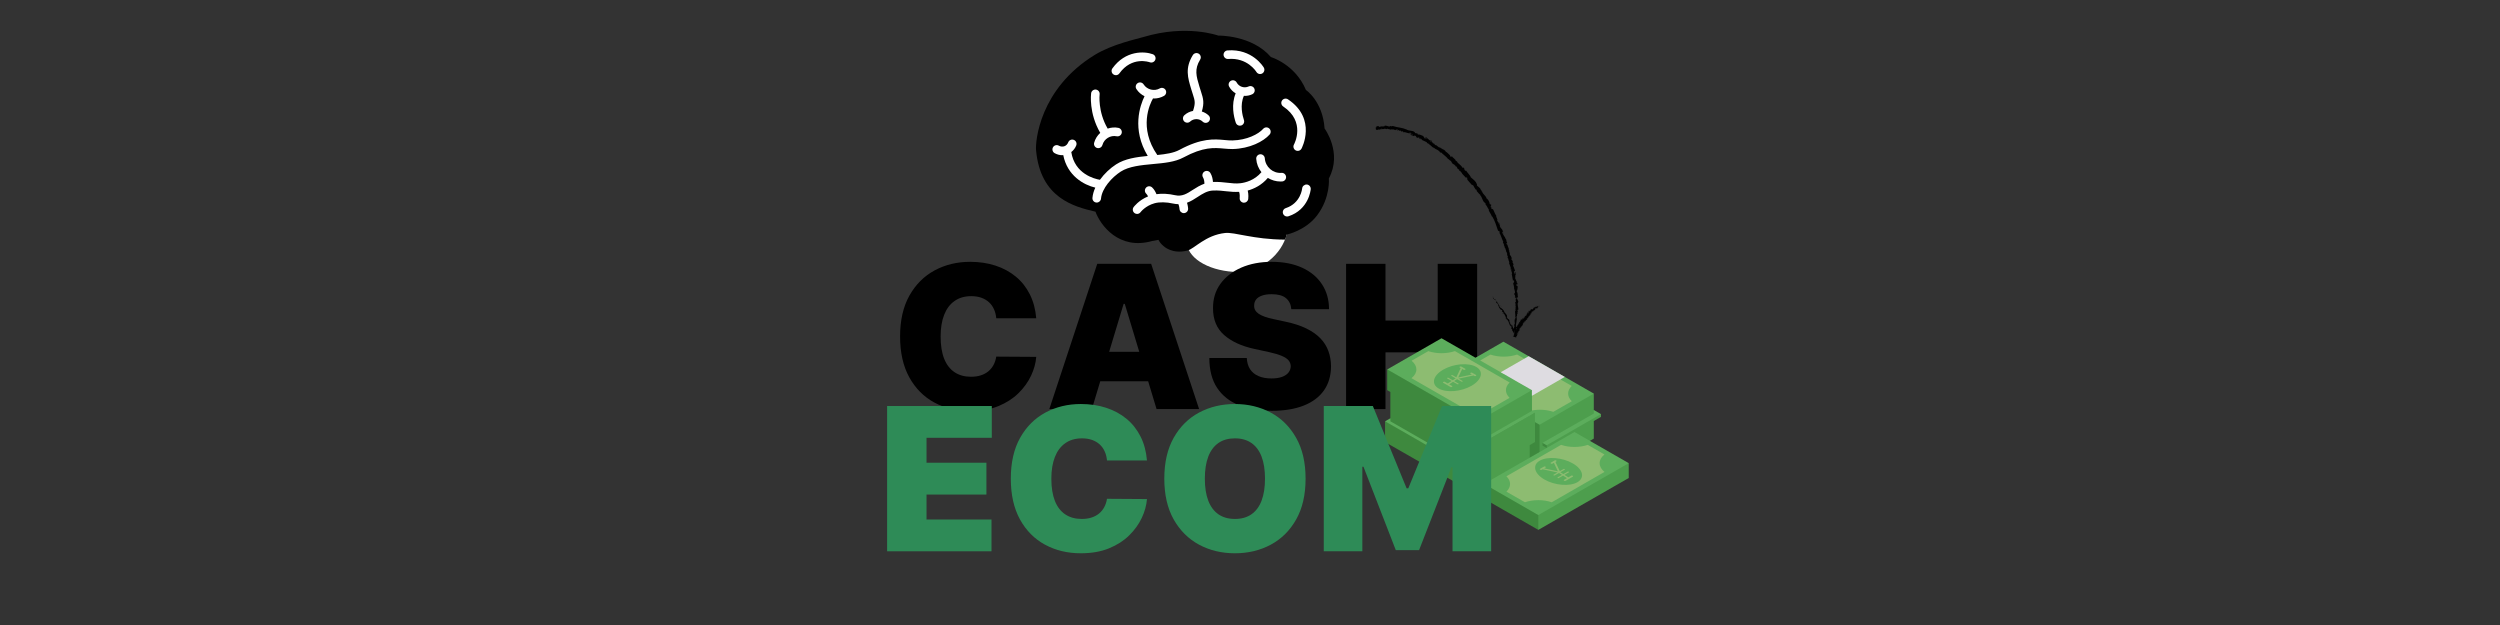 <svg version="1.0" preserveAspectRatio="xMidYMid meet" height="300" viewBox="0 0 900 225" zoomAndPan="magnify" width="1200" xmlns:xlink="http://www.w3.org/1999/xlink" xmlns="http://www.w3.org/2000/svg"><rect x="0" y="0" width="900" height="225" fill="#333333" stroke="none"/><defs><g></g><clipPath id="25d873b8ec"><path clip-rule="nonzero" d="M 372.215 11 L 481 11 L 481 88 L 372.215 88 Z M 372.215 11"></path></clipPath><clipPath id="f310b31f74"><path clip-rule="nonzero" d="M 498.609 132 L 560 132 L 560 190.773 L 498.609 190.773 Z M 498.609 132"></path></clipPath><clipPath id="8c7e625bed"><path clip-rule="nonzero" d="M 531 140 L 586.359 140 L 586.359 190.773 L 531 190.773 Z M 531 140"></path></clipPath><clipPath id="59bb498f45"><path clip-rule="nonzero" d="M 498.609 121.773 L 586.359 121.773 L 586.359 186 L 498.609 186 Z M 498.609 121.773"></path></clipPath><clipPath id="849daefd03"><path clip-rule="nonzero" d="M 495 45 L 555 45 L 555 122 L 495 122 Z M 495 45"></path></clipPath><clipPath id="a0ca31e4ba"><path clip-rule="nonzero" d="M 483.953 56.234 L 504.77 36.762 L 566.25 102.492 L 545.438 121.961 Z M 483.953 56.234"></path></clipPath><clipPath id="4eda0468f7"><path clip-rule="nonzero" d="M 483.953 56.234 L 504.77 36.762 L 566.25 102.492 L 545.438 121.961 Z M 483.953 56.234"></path></clipPath></defs><path fill-rule="nonzero" fill-opacity="1" d="M 463.633 81.492 C 463.645 82.367 463.418 83.512 463.184 84.457 C 461.539 91.09 454.246 98.535 443.984 97.855 C 434.68 97.246 427.102 92.777 427.102 86.516 C 427.102 80.254 434.66 75.176 443.984 75.176 C 453.305 75.176 463.574 75.23 463.633 81.492 Z M 463.633 81.492" fill="#ffffff"></path><path fill-rule="nonzero" fill-opacity="1" d="M 443.984 76.227 C 438.977 76.227 427.547 77.613 424.926 77.613 C 420.293 77.613 416.535 80.52 416.535 84.105 C 416.535 85.832 417.418 87.391 418.836 88.555 C 418.836 88.555 421.945 91.676 427.551 90.176 C 430.004 89.523 433.992 84.652 441.016 83.879 C 444.516 83.492 451.07 86.199 462.586 86.266 C 463.082 85.203 463.184 84.461 463.184 84.461 C 463.184 78.191 453.305 76.227 443.984 76.227 Z M 443.984 76.227" fill="#000000"></path><g clip-path="url(#25d873b8ec)"><path fill-rule="nonzero" fill-opacity="1" d="M 463.184 84.457 C 463.184 84.457 469.938 83.086 474.137 77.562 C 479.035 71.121 478.391 64.227 478.391 64.227 C 483.352 54.949 476.844 46.246 476.844 46.246 C 476.199 36.453 470.141 32.395 470.141 32.395 C 466.211 23.051 457.516 20.539 457.516 20.539 C 450.684 12.551 438.57 12.809 438.57 12.809 C 438.57 12.809 427.219 8.648 411.641 13.324 C 409.062 14.098 400.426 15.902 394.113 19.766 C 374.207 31.953 372.699 50.953 372.98 54.043 C 374.523 71.312 386.637 74.402 394.367 76.207 C 396.172 81.102 402.809 90.125 414.727 86.777 C 429.418 84.199 435.605 79.816 439.215 79.816 C 442.824 79.816 452.875 83.684 463.184 84.457 Z M 463.184 84.457" fill="#000000"></path></g><path fill-rule="nonzero" fill-opacity="1" d="M 426.031 56.691 C 433.23 52.809 437.133 53.172 440.578 53.484 C 441.672 53.582 442.707 53.66 443.758 53.656 C 449.895 53.516 454.863 50.93 457.062 48.43 C 457.625 47.785 457.559 46.809 456.922 46.246 C 456.281 45.68 455.309 45.742 454.738 46.383 C 453.043 48.312 448.863 50.445 443.688 50.562 C 442.758 50.59 441.828 50.496 440.863 50.406 C 437.168 50.062 432.578 49.645 424.559 53.969 C 422.504 55.082 419.684 55.492 416.629 55.801 C 409.832 45.992 413.922 37.453 415.09 35.418 C 415.203 35.422 415.316 35.461 415.434 35.461 C 416.672 35.461 417.914 35.156 419.039 34.52 C 419.781 34.098 420.047 33.156 419.625 32.414 C 419.203 31.672 418.262 31.41 417.52 31.828 C 415.539 32.949 412.934 32.301 411.703 30.383 C 411.242 29.664 410.289 29.453 409.57 29.918 C 408.852 30.379 408.641 31.336 409.102 32.051 C 409.836 33.199 410.867 34.062 412.035 34.641 C 410.422 37.914 407.363 46.516 413.184 56.137 C 409.09 56.539 404.988 57.117 401.777 59.188 C 399.707 60.523 397.59 62.477 395.973 64.727 C 394.023 64.395 386.902 62.641 385.66 54.734 C 386.434 54.133 387.059 53.344 387.445 52.363 C 387.758 51.57 387.371 50.672 386.574 50.359 C 385.781 50.043 384.883 50.434 384.566 51.227 C 384.293 51.922 383.793 52.43 383.164 52.652 C 382.539 52.875 381.832 52.801 381.176 52.438 C 380.422 52.02 379.484 52.293 379.07 53.035 C 378.656 53.781 378.926 54.727 379.672 55.141 C 380.551 55.629 381.492 55.875 382.426 55.875 C 382.539 55.875 382.648 55.824 382.762 55.816 C 384.234 63.281 390.133 66.559 394.305 67.551 C 393.758 68.75 393.391 69.988 393.281 71.238 C 393.207 72.086 393.832 72.84 394.684 72.914 L 394.824 72.918 C 395.613 72.918 396.293 72.316 396.363 71.508 C 396.699 67.758 400.277 63.84 403.457 61.781 C 406.438 59.863 410.801 59.457 415.023 59.062 C 419.125 58.691 422.996 58.332 426.031 56.691 Z M 465.82 52.039 C 465.418 52.789 465.695 53.73 466.441 54.133 C 466.676 54.266 466.93 54.324 467.184 54.324 C 467.727 54.324 468.254 54.039 468.535 53.523 C 468.594 53.418 474.234 42.859 463.68 35.762 C 462.973 35.289 462.012 35.473 461.531 36.18 C 461.055 36.891 461.242 37.852 461.953 38.328 C 470.129 43.824 466 51.707 465.82 52.039 Z M 401.719 27.07 C 402.199 27.07 402.672 26.848 402.973 26.426 C 407.457 20.188 413.668 22.32 413.93 22.422 C 414.73 22.711 415.613 22.305 415.91 21.504 C 416.207 20.703 415.797 19.816 414.996 19.52 C 412.027 18.418 405.172 18.074 400.461 24.621 C 399.965 25.312 400.121 26.281 400.812 26.777 C 401.09 26.977 401.406 27.07 401.719 27.07 Z M 442.145 21.23 C 449.027 20.672 452.156 25.66 452.301 25.895 C 452.59 26.383 453.105 26.656 453.633 26.656 C 453.898 26.656 454.172 26.586 454.414 26.441 C 455.152 26.008 455.398 25.062 454.969 24.324 C 454.801 24.043 450.824 17.465 441.906 18.148 C 441.055 18.211 440.422 18.957 440.484 19.809 C 440.555 20.66 441.324 21.309 442.145 21.23 Z M 470.445 66.418 C 469.684 66.375 468.848 66.977 468.777 67.832 C 468.773 67.887 468.281 73.148 462.871 74.926 C 462.059 75.191 461.617 76.066 461.887 76.879 C 462.098 77.527 462.707 77.941 463.355 77.941 C 463.516 77.941 463.68 77.918 463.84 77.863 C 471.176 75.457 471.836 68.391 471.863 68.09 C 471.926 67.234 471.297 66.488 470.445 66.418 Z M 470.445 66.418" fill="#ffffff"></path><path fill-rule="nonzero" fill-opacity="1" d="M 393.895 51.391 C 393.672 52.215 394.16 53.062 394.988 53.285 C 395.121 53.324 395.258 53.34 395.391 53.34 C 396.074 53.34 396.695 52.883 396.879 52.195 C 397.469 49.996 399.746 48.586 401.988 49.059 C 402.828 49.23 403.645 48.699 403.82 47.863 C 403.996 47.027 403.461 46.207 402.625 46.031 C 401.305 45.754 399.98 45.883 398.762 46.297 C 395.156 40.129 395.859 34.051 395.867 33.984 C 395.98 33.141 395.387 32.363 394.543 32.246 C 393.699 32.145 392.922 32.723 392.805 33.566 C 392.762 33.867 391.938 40.73 396.09 47.836 C 395.059 48.77 394.273 49.984 393.895 51.391 Z M 428.469 43.75 C 429.727 42.586 431.746 42.605 432.969 43.797 C 433.273 44.09 433.66 44.234 434.051 44.234 C 434.453 44.234 434.855 44.078 435.156 43.766 C 435.75 43.152 435.738 42.172 435.125 41.578 C 434.414 40.887 433.562 40.426 432.66 40.141 C 433.574 36.996 433.215 35.602 432.363 32.988 C 432.215 32.535 432.051 32.027 431.879 31.449 L 431.785 31.141 C 430.66 27.402 429.914 24.938 432.055 21.457 C 432.504 20.73 432.273 19.781 431.547 19.332 C 430.832 18.887 429.871 19.105 429.418 19.84 C 426.551 24.504 427.605 27.992 428.824 32.035 L 428.918 32.344 C 429.102 32.945 429.27 33.473 429.422 33.945 C 430.188 36.297 430.418 37.086 429.484 39.934 C 428.344 40.145 427.25 40.66 426.359 41.492 C 425.734 42.074 425.703 43.055 426.281 43.676 C 426.867 44.301 427.848 44.332 428.469 43.75 Z M 448.156 34.52 C 449.055 34.52 449.965 34.332 450.812 33.93 C 451.586 33.562 451.918 32.641 451.551 31.871 C 451.188 31.098 450.254 30.773 449.496 31.129 C 447.941 31.859 446.027 31.227 445.215 29.715 C 444.809 28.961 443.867 28.688 443.121 29.082 C 442.367 29.484 442.086 30.426 442.488 31.176 C 443.047 32.215 443.875 33.035 444.84 33.605 C 443.18 37.641 444.121 41.926 444.891 44.199 C 445.109 44.848 445.711 45.25 446.359 45.25 C 446.523 45.25 446.688 45.227 446.852 45.172 C 447.664 44.898 448.098 44.02 447.82 43.215 C 447.301 41.672 446.293 37.781 447.816 34.473 C 447.934 34.48 448.039 34.52 448.156 34.52 Z M 462.992 63.68 C 462.934 62.832 462.195 62.16 461.348 62.238 C 458.215 62.461 455.539 60.082 455.328 56.969 C 455.266 56.121 454.508 55.484 453.68 55.531 C 452.828 55.59 452.184 56.328 452.242 57.18 C 452.367 59.004 453.062 60.652 454.121 61.988 C 451.633 64.914 448.379 65.746 446.562 65.961 C 444.957 66.152 443.555 65.988 441.93 65.797 C 440.441 65.629 438.758 65.434 436.68 65.492 L 436.664 65.496 C 436.602 64.613 436.391 63.324 435.719 62.25 C 435.27 61.527 434.312 61.309 433.59 61.762 C 432.867 62.211 432.645 63.168 433.098 63.891 C 433.516 64.559 433.59 65.617 433.59 66.133 C 432.031 66.695 430.684 67.516 429.465 68.312 C 427.289 69.727 425.57 70.848 422.988 70.266 C 420.652 69.73 418.309 69.621 416.324 69.902 C 416.016 69.125 415.527 68.195 414.773 67.484 C 414.148 66.895 413.172 66.918 412.586 67.543 C 412 68.164 412.023 69.145 412.648 69.73 C 412.914 69.98 413.125 70.348 413.293 70.711 C 409.883 72.117 408.172 74.465 408.09 74.578 C 407.598 75.27 407.762 76.227 408.445 76.723 C 408.719 76.918 409.035 77.016 409.352 77.016 C 409.828 77.016 410.301 76.797 410.605 76.379 C 410.621 76.355 412.32 74.082 415.668 73.164 C 417.402 72.688 419.883 72.727 422.305 73.277 C 422.984 73.434 423.609 73.484 424.219 73.496 C 424.508 74.168 424.621 74.969 424.633 75.266 C 424.684 76.09 425.363 76.727 426.18 76.727 L 426.262 76.723 C 427.113 76.676 427.766 75.957 427.723 75.105 C 427.715 74.953 427.652 74.035 427.324 72.984 C 428.75 72.469 429.988 71.66 431.152 70.902 C 432.922 69.75 434.598 68.656 436.781 68.586 C 438.613 68.523 440.125 68.699 441.578 68.867 C 443.047 69.039 444.488 69.148 446.078 69.059 C 446.359 69.84 446.336 70.883 446.293 71.234 C 446.191 72.078 446.789 72.852 447.637 72.965 C 447.699 72.973 447.766 72.977 447.832 72.977 C 448.594 72.977 449.258 72.41 449.363 71.629 C 449.387 71.438 449.543 70.047 449.18 68.598 C 451.398 68 454.152 66.703 456.43 64.047 C 457.766 64.863 459.32 65.344 460.977 65.344 C 461.168 65.344 461.363 65.336 461.555 65.324 C 462.402 65.27 463.047 64.535 462.992 63.68 Z M 462.992 63.68" fill="#ffffff"></path><g fill-opacity="1" fill="#000000"><g transform="translate(320.859, 147.272)"><g><path d="M 52.188 -32.688 L 37.797 -32.688 C 37.691 -33.875 37.422 -34.953 36.984 -35.922 C 36.555 -36.898 35.961 -37.738 35.203 -38.438 C 34.441 -39.145 33.523 -39.691 32.453 -40.078 C 31.379 -40.461 30.16 -40.656 28.797 -40.656 C 26.422 -40.656 24.41 -40.07 22.766 -38.906 C 21.117 -37.75 19.875 -36.086 19.031 -33.922 C 18.188 -31.766 17.766 -29.172 17.766 -26.141 C 17.766 -22.941 18.191 -20.266 19.047 -18.109 C 19.91 -15.961 21.16 -14.348 22.797 -13.266 C 24.43 -12.18 26.398 -11.641 28.703 -11.641 C 30.016 -11.641 31.188 -11.805 32.219 -12.141 C 33.258 -12.473 34.16 -12.953 34.922 -13.578 C 35.691 -14.211 36.316 -14.973 36.797 -15.859 C 37.285 -16.754 37.617 -17.766 37.797 -18.891 L 52.188 -18.797 C 52.02 -16.578 51.398 -14.32 50.328 -12.031 C 49.254 -9.75 47.734 -7.641 45.766 -5.703 C 43.805 -3.773 41.379 -2.223 38.484 -1.047 C 35.586 0.129 32.223 0.719 28.391 0.719 C 23.586 0.719 19.285 -0.312 15.484 -2.375 C 11.68 -4.438 8.676 -7.469 6.469 -11.469 C 4.27 -15.469 3.172 -20.359 3.172 -26.141 C 3.172 -31.961 4.289 -36.867 6.531 -40.859 C 8.781 -44.859 11.812 -47.883 15.625 -49.938 C 19.438 -51.988 23.691 -53.016 28.391 -53.016 C 31.691 -53.016 34.727 -52.562 37.5 -51.656 C 40.281 -50.75 42.719 -49.43 44.812 -47.703 C 46.906 -45.984 48.586 -43.863 49.859 -41.344 C 51.141 -38.82 51.914 -35.938 52.188 -32.688 Z M 52.188 -32.688"></path></g></g></g><g fill-opacity="1" fill="#000000"><g transform="translate(376.116, 147.272)"><g><path d="M 16.953 0 L 1.641 0 L 18.891 -52.297 L 38.297 -52.297 L 55.562 0 L 40.25 0 L 28.797 -37.891 L 28.391 -37.891 Z M 14.094 -20.625 L 42.906 -20.625 L 42.906 -10.016 L 14.094 -10.016 Z M 14.094 -20.625"></path></g></g></g><g fill-opacity="1" fill="#000000"><g transform="translate(433.314, 147.272)"><g><path d="M 31.562 -35.953 C 31.426 -37.648 30.789 -38.973 29.656 -39.922 C 28.52 -40.879 26.805 -41.359 24.516 -41.359 C 23.047 -41.359 21.848 -41.18 20.922 -40.828 C 19.992 -40.484 19.305 -40.016 18.859 -39.422 C 18.422 -38.828 18.195 -38.148 18.188 -37.391 C 18.145 -36.754 18.254 -36.188 18.516 -35.688 C 18.785 -35.188 19.207 -34.734 19.781 -34.328 C 20.363 -33.93 21.102 -33.57 22 -33.25 C 22.906 -32.926 23.984 -32.633 25.234 -32.375 L 29.516 -31.453 C 32.41 -30.848 34.883 -30.039 36.938 -29.031 C 39 -28.031 40.688 -26.852 42 -25.5 C 43.312 -24.145 44.273 -22.625 44.891 -20.938 C 45.516 -19.25 45.836 -17.41 45.859 -15.422 C 45.836 -11.984 44.977 -9.07 43.281 -6.688 C 41.582 -4.301 39.148 -2.488 35.984 -1.25 C 32.828 -0.008 29.035 0.609 24.609 0.609 C 20.066 0.609 16.102 -0.062 12.719 -1.406 C 9.344 -2.75 6.723 -4.82 4.859 -7.625 C 2.992 -10.426 2.055 -14.016 2.047 -18.391 L 15.531 -18.391 C 15.613 -16.785 16.008 -15.438 16.719 -14.344 C 17.438 -13.258 18.445 -12.438 19.75 -11.875 C 21.051 -11.312 22.602 -11.031 24.406 -11.031 C 25.926 -11.031 27.195 -11.219 28.219 -11.594 C 29.238 -11.969 30.008 -12.484 30.531 -13.141 C 31.062 -13.805 31.336 -14.566 31.359 -15.422 C 31.336 -16.223 31.078 -16.926 30.578 -17.531 C 30.078 -18.133 29.254 -18.676 28.109 -19.156 C 26.973 -19.645 25.43 -20.102 23.484 -20.531 L 18.281 -21.656 C 13.656 -22.656 10.008 -24.332 7.344 -26.688 C 4.676 -29.051 3.352 -32.273 3.375 -36.359 C 3.352 -39.68 4.238 -42.586 6.031 -45.078 C 7.832 -47.578 10.328 -49.523 13.516 -50.922 C 16.711 -52.316 20.379 -53.016 24.516 -53.016 C 28.734 -53.016 32.383 -52.305 35.469 -50.891 C 38.551 -49.473 40.93 -47.484 42.609 -44.922 C 44.285 -42.359 45.129 -39.367 45.141 -35.953 Z M 31.562 -35.953"></path></g></g></g><g fill-opacity="1" fill="#000000"><g transform="translate(481.217, 147.272)"><g><path d="M 3.375 0 L 3.375 -52.297 L 17.562 -52.297 L 17.562 -31.875 L 36.359 -31.875 L 36.359 -52.297 L 50.562 -52.297 L 50.562 0 L 36.359 0 L 36.359 -20.422 L 17.562 -20.422 L 17.562 0 Z M 3.375 0"></path></g></g></g><g fill-opacity="1" fill="#000000"><g transform="translate(535.148, 147.272)"><g></g></g></g><g clip-path="url(#f310b31f74)"><path fill-rule="nonzero" fill-opacity="1" d="M 559.414 177.832 L 556.168 186.934 L 553.816 190.773 L 534.293 179.559 L 534.293 176.051 L 533.273 173.836 L 531.203 177.812 L 498.625 159.133 L 498.625 151.668 L 499.977 151.668 L 500.52 150.57 L 500.52 141.098 L 499.398 140.453 L 499.398 132.988 L 514.801 132.062 L 521.68 134.207 L 553.328 148.562 L 555.625 152.906 L 555.117 158.887 C 555.258 158.695 555.449 158.539 555.746 158.469 C 556.887 158.207 558.203 158.906 558.555 160.004 C 558.711 160.492 558.711 161 558.66 161.504 C 558.625 161.801 558.57 162.098 558.414 162.359 C 558.062 162.918 557.258 163.094 556.625 162.848 C 556.012 162.602 555.555 162.027 555.273 161.434 C 555.152 161.172 555.047 160.844 554.957 160.492 L 554.223 169.125 L 540.434 165.359 L 533.062 170.363 L 532.836 170.227 L 532.922 171.465 L 536.59 172.875 Z M 559.414 177.832" fill="#3e893e"></path></g><g clip-path="url(#8c7e625bed)"><path fill-rule="nonzero" fill-opacity="1" d="M 533.082 159.777 L 552.605 148.562 L 552.605 159.133 L 550.695 160.23 L 550.695 166.613 L 535.852 175.125 L 534.258 174.203 L 534.258 176.035 L 531.168 177.812 L 531.168 170.348 L 533.082 169.25 Z M 551.5 140.453 L 533.273 142.684 L 531.977 151.648 L 531.977 159.113 L 551.344 149.07 L 551.52 147.898 L 551.52 140.453 Z M 573.766 157.895 L 554.238 169.109 L 554.238 152.906 L 553.781 142.613 L 573.766 141.691 L 573.766 147.57 L 574.43 149.086 L 576.344 149.051 L 576.344 150.082 L 573.766 151.562 Z M 556.836 161.297 L 556.836 160.266 L 555.328 159.395 L 555.328 160.422 Z M 553.801 185.418 L 553.801 190.754 L 586.344 172.074 L 586.344 166.738 L 554.906 168.047 Z M 553.801 185.418" fill="#4d9e4d"></path></g><g clip-path="url(#59bb498f45)"><path fill-rule="nonzero" fill-opacity="1" d="M 532.133 169.809 L 531.188 170.348 L 498.625 151.668 L 500.539 150.57 L 500.539 151.668 Z M 552.605 151.965 L 554.238 152.906 L 573.766 141.691 L 541.223 123.012 L 531.168 128.785 L 518.941 121.773 L 499.414 132.988 L 531.957 151.668 L 551.484 140.453 L 551.484 147.934 L 531.957 159.148 L 533.062 159.797 L 552.59 148.582 L 552.59 151.965 Z M 573.766 148.875 C 573.766 148.875 561.5 155.871 555.309 159.41 L 556.816 160.285 L 576.344 149.07 L 573.766 147.586 Z M 566.816 155.523 L 534.258 174.203 L 553.781 185.418 L 586.344 166.738 Z M 566.816 155.523" fill="#5cad5c"></path></g><path fill-rule="nonzero" fill-opacity="1" d="M 531.469 135.148 C 531.469 135.219 531.414 135.273 531.328 135.324 C 531.238 135.375 531.152 135.41 531.047 135.41 C 530.941 135.41 530.836 135.395 530.73 135.324 L 530.469 135.168 L 525.098 136.32 L 526.469 137.102 C 526.555 137.156 526.59 137.191 526.59 137.242 C 526.59 137.297 526.555 137.332 526.504 137.363 C 526.434 137.398 526.379 137.434 526.309 137.434 C 526.238 137.434 526.168 137.418 526.082 137.363 L 524.555 136.492 L 523.484 137.172 L 525.012 138.047 C 525.098 138.098 525.133 138.133 525.133 138.184 C 525.133 138.219 525.098 138.273 525.047 138.309 C 524.992 138.344 524.922 138.359 524.852 138.375 C 524.781 138.375 524.695 138.359 524.625 138.309 L 523.098 137.434 L 521.695 138.344 L 522.695 138.918 C 522.801 138.988 522.871 139.039 522.852 139.109 C 522.852 139.18 522.801 139.23 522.711 139.285 C 522.625 139.336 522.539 139.371 522.434 139.371 C 522.328 139.371 522.223 139.352 522.117 139.285 L 519.625 137.852 C 519.52 137.785 519.469 137.73 519.469 137.66 C 519.469 137.594 519.52 137.539 519.59 137.488 C 519.68 137.434 519.766 137.398 519.871 137.398 C 519.977 137.398 520.082 137.418 520.188 137.488 L 521.188 138.062 L 522.59 137.156 L 521.062 136.285 C 520.992 136.23 520.941 136.195 520.957 136.145 C 520.957 136.094 520.992 136.059 521.047 136.023 C 521.117 135.988 521.168 135.953 521.238 135.953 C 521.309 135.953 521.379 135.969 521.469 136.023 L 522.992 136.895 L 524.062 136.215 L 522.539 135.344 C 522.469 135.289 522.414 135.254 522.414 135.203 C 522.414 135.148 522.449 135.113 522.504 135.082 C 522.555 135.047 522.625 135.027 522.695 135.012 C 522.766 135.012 522.852 135.027 522.922 135.062 L 524.273 135.848 L 525.836 132.516 L 525.555 132.359 C 525.449 132.289 525.379 132.238 525.398 132.168 C 525.398 132.098 525.449 132.047 525.539 131.992 C 525.625 131.941 525.711 131.906 525.816 131.906 C 525.922 131.906 526.027 131.922 526.133 131.992 L 527.434 132.727 C 527.539 132.797 527.609 132.848 527.59 132.918 C 527.59 132.988 527.539 133.039 527.449 133.094 C 527.363 133.145 527.273 133.18 527.168 133.18 C 527.062 133.18 526.957 133.16 526.852 133.094 L 526.398 132.832 L 524.957 135.883 L 529.887 134.836 L 529.434 134.574 C 529.328 134.504 529.258 134.453 529.273 134.383 C 529.273 134.312 529.328 134.262 529.414 134.207 C 529.504 134.156 529.59 134.121 529.695 134.121 C 529.801 134.121 529.906 134.137 530.012 134.207 L 531.293 134.941 C 531.414 135.027 531.469 135.098 531.469 135.148 Z M 543.449 143.227 L 536.781 147.047 C 533.836 146.035 530.098 146.035 527.133 147.047 L 508.133 136.145 C 510.484 134.277 510.484 131.73 508.168 129.863 L 514.188 126.41 C 517.133 127.406 520.836 127.406 523.781 126.395 L 543.469 137.695 C 541.695 139.387 541.695 141.535 543.449 143.227 Z M 531.434 132.082 C 528.645 130.477 523.309 130.91 519.59 133.059 C 515.871 135.184 515.117 138.254 517.906 139.859 C 520.695 141.465 526.027 141.027 529.746 138.883 C 533.469 136.738 534.223 133.684 531.434 132.082 Z M 577.625 169.895 L 558.625 180.812 C 555.676 179.801 551.941 179.801 548.977 180.812 L 542.309 176.992 C 544.062 175.301 544.062 173.156 542.309 171.465 L 561.992 160.145 C 564.922 161.156 568.641 161.156 571.59 160.16 L 577.605 163.613 C 575.273 165.48 575.289 168.027 577.625 169.895 Z M 566.168 166.809 C 562.449 164.68 557.117 164.242 554.328 165.832 C 551.535 167.434 552.293 170.488 556.012 172.633 C 559.73 174.762 565.062 175.195 567.852 173.609 C 570.66 172.004 569.887 168.934 566.168 166.809 Z M 559.711 171.133 C 559.625 171.184 559.555 171.203 559.484 171.203 C 559.414 171.203 559.344 171.184 559.293 171.133 C 559.238 171.098 559.203 171.047 559.203 171.012 C 559.203 170.957 559.238 170.922 559.328 170.871 L 560.695 170.086 L 555.328 168.934 L 555.062 169.094 C 554.941 169.16 554.836 169.195 554.746 169.18 C 554.641 169.18 554.555 169.145 554.465 169.094 C 554.379 169.039 554.344 168.988 554.328 168.918 C 554.328 168.848 554.379 168.797 554.5 168.727 L 555.781 167.992 C 555.887 167.922 555.992 167.906 556.098 167.906 C 556.203 167.906 556.293 167.941 556.379 167.992 C 556.465 168.047 556.5 168.098 556.52 168.168 C 556.52 168.238 556.465 168.289 556.363 168.359 L 555.906 168.621 L 560.836 169.668 L 559.395 166.613 L 558.941 166.875 C 558.836 166.945 558.73 166.965 558.625 166.965 C 558.52 166.965 558.43 166.93 558.344 166.875 C 558.258 166.824 558.223 166.773 558.203 166.703 C 558.203 166.633 558.258 166.582 558.363 166.512 L 559.66 165.777 C 559.766 165.707 559.871 165.691 559.977 165.691 C 560.082 165.691 560.168 165.727 560.258 165.777 C 560.344 165.832 560.379 165.883 560.395 165.953 C 560.395 166.023 560.344 166.074 560.238 166.145 L 559.957 166.301 L 561.52 169.633 L 562.871 168.848 C 562.941 168.797 563.027 168.777 563.098 168.797 C 563.168 168.797 563.238 168.812 563.293 168.863 C 563.344 168.898 563.379 168.953 563.379 168.988 C 563.379 169.039 563.344 169.074 563.258 169.125 L 561.73 170 L 562.801 170.68 L 564.324 169.809 C 564.395 169.754 564.484 169.738 564.555 169.738 C 564.625 169.738 564.695 169.754 564.746 169.809 C 564.801 169.844 564.836 169.895 564.836 169.93 C 564.836 169.98 564.801 170.016 564.73 170.07 L 563.203 170.941 L 564.605 171.848 L 565.605 171.273 C 565.711 171.203 565.816 171.184 565.922 171.184 C 566.027 171.184 566.117 171.219 566.203 171.273 C 566.293 171.324 566.324 171.375 566.324 171.445 C 566.324 171.516 566.273 171.57 566.168 171.637 L 563.676 173.07 C 563.57 173.137 563.449 173.156 563.359 173.156 C 563.258 173.156 563.168 173.121 563.082 173.07 C 562.992 173.016 562.957 172.965 562.941 172.895 C 562.941 172.824 562.992 172.773 563.098 172.703 L 564.098 172.125 L 562.695 171.219 L 561.168 172.094 C 561.082 172.145 561.012 172.16 560.941 172.16 C 560.871 172.16 560.801 172.145 560.746 172.094 C 560.676 172.059 560.66 172.004 560.66 171.969 C 560.66 171.934 560.695 171.883 560.781 171.832 L 562.309 170.957 L 561.238 170.277 Z M 565.836 138.934 L 546.152 127.633 C 543.223 128.645 539.504 128.645 536.555 127.648 L 532.871 129.762 L 541.379 134.645 C 541.57 134.523 541.766 134.398 541.977 134.277 C 545.695 132.148 551.027 131.715 553.816 133.301 C 556.605 134.906 555.852 137.957 552.133 140.102 C 551.922 140.227 551.711 140.332 551.5 140.434 L 551.52 140.434 L 551.52 147.762 C 554.047 147.309 556.871 147.465 559.188 148.266 L 565.852 144.445 C 564.082 142.754 564.082 140.625 565.836 138.934 Z M 553.676 136.195 L 552.398 135.465 C 552.293 135.395 552.188 135.375 552.082 135.375 C 551.977 135.375 551.887 135.41 551.801 135.465 C 551.711 135.516 551.676 135.57 551.66 135.637 C 551.66 135.707 551.711 135.762 551.816 135.832 L 552.273 136.094 L 547.344 137.137 L 548.781 134.086 L 549.238 134.348 C 549.344 134.418 549.449 134.434 549.555 134.434 C 549.66 134.434 549.746 134.398 549.836 134.348 C 549.922 134.297 549.957 134.242 549.977 134.172 C 549.977 134.102 549.922 134.051 549.816 133.98 L 548.52 133.25 C 548.414 133.18 548.309 133.16 548.203 133.16 C 548.098 133.16 548.012 133.195 547.922 133.25 C 547.836 133.301 547.801 133.352 547.781 133.422 C 547.781 133.492 547.836 133.547 547.941 133.613 L 548.223 133.773 L 546.66 137.102 L 545.309 136.32 C 545.238 136.266 545.152 136.25 545.082 136.266 C 545.012 136.266 544.941 136.285 544.887 136.336 C 544.836 136.371 544.801 136.422 544.801 136.457 C 544.801 136.512 544.836 136.547 544.922 136.598 L 546.449 137.469 L 546.379 137.523 L 546.852 137.801 L 546.922 137.75 L 548.449 138.621 C 548.535 138.672 548.605 138.691 548.676 138.691 C 548.746 138.691 548.816 138.672 548.871 138.621 C 548.922 138.586 548.957 138.535 548.957 138.5 C 548.957 138.445 548.922 138.41 548.836 138.359 L 547.469 137.574 L 552.836 136.422 L 553.098 136.582 C 553.223 136.648 553.328 136.684 553.414 136.668 C 553.52 136.668 553.605 136.633 553.695 136.582 C 553.781 136.527 553.816 136.477 553.836 136.406 C 553.852 136.336 553.801 136.266 553.676 136.195 Z M 553.676 136.195" fill="#8dbc71"></path><path fill-rule="nonzero" fill-opacity="1" d="M 540.258 134 L 550.309 128.227 L 563.328 135.691 L 551.484 142.492 L 551.484 140.453 Z M 540.258 134" fill="#dedce1"></path><g clip-path="url(#849daefd03)"><g clip-path="url(#a0ca31e4ba)"><g clip-path="url(#4eda0468f7)"><path fill-rule="nonzero" fill-opacity="1" d="M 537.684 106.977 L 537.445 107.023 C 537.305 106.91 537.383 106.805 537.473 106.824 Z M 537.906 107.926 C 538.102 108.023 538.391 108.07 538.453 107.836 C 538.18 107.809 538.203 107.719 537.895 107.727 C 537.754 107.613 537.758 107.469 537.832 107.434 C 537.758 107.434 537.695 107.215 537.531 107.227 C 537.539 107.496 537.73 107.703 538 107.84 C 538.031 107.914 537.961 107.91 537.906 107.926 Z M 545.793 117.594 C 545.809 117.578 545.812 117.539 545.832 117.488 Z M 546.25 107.137 C 546.246 107.207 546.281 107.246 546.301 107.266 C 546.285 107.172 546.27 107.117 546.25 107.137 Z M 546.379 105.402 C 546.379 105.438 546.379 105.473 546.375 105.508 C 546.395 105.457 546.398 105.418 546.379 105.402 Z M 545.832 117.488 L 545.914 117.199 C 545.879 117.125 545.871 117.344 545.832 117.488 Z M 539.707 109.363 C 539.672 109.328 539.617 109.309 539.562 109.285 C 539.598 109.324 539.633 109.363 539.652 109.379 C 539.688 109.383 539.707 109.363 539.707 109.363 Z M 544.273 118.523 L 544.207 118.41 C 544.188 118.43 544.152 118.426 544.133 118.445 C 544.203 118.484 544.258 118.504 544.273 118.523 Z M 542.324 115.016 C 542.359 115.09 542.527 115.004 542.598 115.004 C 542.527 115.004 542.453 114.965 542.418 114.926 C 542.402 114.945 542.383 114.961 542.324 115.016 Z M 539.617 110.395 L 539.527 110.336 C 539.547 110.355 539.582 110.395 539.617 110.395 Z M 499.164 46.566 C 499.148 46.547 499.148 46.547 499.164 46.566 C 499.129 46.562 499.129 46.562 499.164 46.566 Z M 495.23 46.105 L 495.285 46.09 C 495.285 46.055 495.285 46.02 495.27 46 Z M 546.305 102.211 C 546.32 102.301 546.32 102.266 546.305 102.211 Z M 537.184 74.723 C 537.207 75.086 536.742 74.367 536.832 74.875 C 536.871 74.805 537.316 75.129 537.184 74.723 Z M 539.738 109.438 C 539.773 109.477 539.809 109.512 539.828 109.531 C 539.793 109.492 539.773 109.477 539.738 109.438 Z M 544.969 95.008 C 544.949 95.023 544.914 95.059 544.91 95.098 C 544.949 95.098 544.965 95.078 544.969 95.008 Z M 545.711 100.414 L 545.719 100.27 C 545.695 100.324 545.715 100.379 545.711 100.414 Z M 544.031 92.133 C 544.031 92.133 544.012 92.148 544.031 92.168 C 544.047 92.188 544.082 92.223 544.082 92.258 C 544.062 92.242 544.066 92.203 544.031 92.133 Z M 544.062 92.277 C 544.082 92.297 544.062 92.312 544.062 92.348 C 544.062 92.312 544.062 92.277 544.062 92.277 Z M 543.266 89.516 C 543.25 89.531 543.266 89.551 543.246 89.566 C 543.266 89.586 543.266 89.621 543.281 89.641 Z M 507.48 48.254 C 507.445 48.184 507.43 48.129 507.414 48.074 C 507.41 48.18 507.016 48.059 507.48 48.254 Z M 539.629 109.434 C 539.688 109.418 539.703 109.438 539.758 109.457 C 539.738 109.438 539.703 109.398 539.688 109.383 C 539.652 109.379 539.633 109.398 539.629 109.434 Z M 542.695 92.574 L 542.602 92.137 C 542.633 92.246 542.645 92.41 542.695 92.574 Z M 524.16 59.938 C 524.195 59.977 524.211 59.996 524.246 59.996 Z M 542.211 90.82 C 542.25 90.711 542.25 90.641 542.254 90.531 C 542.238 90.512 542.219 90.492 542.184 90.492 Z M 527.789 61.418 C 528.285 62.25 529.344 63.156 529.465 63.812 C 530.152 64.469 530.809 64.836 531.395 65.688 L 531.359 65.688 C 531.531 65.984 531.891 66.594 531.652 66.746 C 532.16 67.289 532.695 67.453 533.121 68.246 L 532.926 68.148 C 533.012 68.352 533.328 68.578 533.402 68.617 C 533.434 68.691 533.363 68.652 533.324 68.688 C 533.371 68.926 533.555 68.93 533.676 69.062 L 533.566 69.059 C 533.797 69.754 534.719 70.438 535.164 71.215 C 535.039 71.082 535.016 71.211 534.996 71.301 C 535.445 71.441 535.922 72.328 536.168 72.625 L 535.934 72.488 C 536.496 73.016 535.984 73.18 536.527 73.723 L 536.469 73.289 C 536.57 73.582 536.742 73.766 536.82 73.625 C 536.898 73.973 536.652 73.781 536.875 74.242 C 536.816 74.297 536.629 73.945 536.621 74.16 L 536.777 74.891 C 536.797 74.91 536.777 74.93 536.797 74.945 L 536.777 74.891 C 536.777 74.93 536.812 75 536.949 75.188 C 537.25 74.945 537.258 75.707 537.422 75.203 C 537.934 76.09 538.105 76.949 538.66 77.656 C 538.484 78.137 539.406 79.203 538.949 79.352 C 539.152 79.793 539.414 80.109 539.715 80.316 C 539.719 80.207 539.594 80.113 539.543 80.059 C 539.703 80.117 539.957 80.652 540.059 80.871 C 539.832 80.629 539.52 80.184 539.254 80.047 C 539.477 80.438 539.895 80.922 540.051 81.125 L 539.863 81.336 C 540.18 81.602 539.812 81.699 540.188 81.945 L 540.227 81.84 C 540.477 82.48 540.715 82.398 540.969 82.969 L 540.875 82.984 C 540.941 83.203 541.258 83.43 541.125 83.699 L 540.953 83.332 C 540.805 83.434 540.867 83.762 540.844 83.926 C 541.066 84.312 541.168 83.973 541.273 84.156 C 541.16 84.297 541.215 84.211 541 84.129 C 541.238 84.574 541.527 85.18 541.828 85.426 C 541.809 85.441 541.773 85.441 541.773 85.441 C 541.918 85.938 542.359 86.258 542.332 86.602 L 542.281 86.508 C 542.191 86.977 542.848 87.453 542.477 87.656 C 542.469 87.875 542.363 87.238 542.262 87.578 C 542.352 88.195 542.727 87.848 542.781 88.395 C 542.781 88.32 542.746 88.355 542.707 88.355 C 542.84 88.723 543.023 89.215 543.191 89.621 C 543.109 89.906 543.242 90.312 543.391 90.695 C 543.523 91.098 543.617 91.5 543.516 91.844 C 543.594 91.629 543.711 91.938 543.766 91.922 C 543.766 91.922 543.715 91.902 543.711 91.938 C 543.758 92.141 543.906 92.145 543.973 92.219 C 543.914 92.418 544.246 92.773 544.203 92.918 C 544.297 92.902 544.309 93.062 544.355 93.266 C 544.168 92.914 544.141 93.188 543.984 93.055 C 544.09 93.617 544.508 93.613 544.598 94.234 L 544.512 94.594 C 544.766 94.602 544.801 95.199 544.891 95.148 C 544.832 95.273 544.828 95.418 544.699 95.434 C 544.82 95.672 544.754 96.051 544.914 96.109 L 544.922 95.855 C 544.969 96.621 545.426 96.996 545.371 97.613 L 545.008 97.672 C 544.938 98.086 545.328 98.352 545.172 98.711 C 545.285 98.57 545.23 98.551 545.387 98.789 C 545.391 98.645 545.254 98.387 545.207 98.148 L 545.52 98.633 C 545.438 98.355 545.371 98.102 545.273 97.844 C 545.48 98.176 545.445 98.141 545.559 97.961 C 545.762 98.441 545.484 98.523 545.688 98.965 C 545.664 99.125 545.508 98.992 545.461 99.211 C 545.668 99.613 545.324 100.039 545.57 100.301 C 545.551 100.391 545.523 100.137 545.449 100.168 C 545.531 100.445 545.523 100.625 545.648 100.684 L 545.676 100.449 C 545.688 100.648 545.848 100.672 545.801 101.07 C 545.918 101.273 546.098 101.387 546.086 101.152 C 546.117 101.262 546.039 101.477 545.934 101.398 C 546.004 102 546.359 101.633 546.266 102.246 C 546.25 102.191 546.234 102.172 546.215 102.188 C 546.211 102.332 546.223 102.461 546.258 102.57 C 546.164 102.059 545.977 102.762 545.961 102.145 C 545.777 102.246 545.984 102.617 545.922 102.812 C 546.074 103.09 546.211 102.824 546.316 102.973 C 546.242 102.969 546.258 103.094 546.254 103.242 L 546.383 103.082 C 546.398 103.211 546.41 103.336 546.461 103.465 L 546.379 103.227 C 546.387 103.5 546.176 103.945 546.379 104.387 C 546.309 104.273 546.152 104.035 546.125 104.34 C 546.254 104.852 546.066 104.465 546 104.773 C 546.094 105.281 546.27 104.836 546.227 105.613 C 546.227 105.688 546.301 105.617 546.355 105.527 C 546.32 106.051 546.438 106.328 546.367 106.852 C 546.395 106.617 546.418 106.453 546.516 106.746 C 546.395 106.617 546.43 107.18 546.367 107.375 L 546.438 107.414 C 546.379 107.574 546.332 107.41 546.281 107.281 C 546.316 107.285 546.316 107.246 546.32 107.141 C 546.238 106.898 545.98 107 545.969 107.398 C 546.062 107.801 546.246 107.734 546.32 107.664 C 546.25 108.223 546.668 108.184 546.578 108.723 C 546.59 108.852 546.285 109.277 546.254 109.656 C 546.43 109.844 546.363 109.168 546.535 109.395 C 546.133 110.051 546.801 110.723 546.535 111.602 L 546.32 111.488 C 546.297 111.688 546.289 111.867 546.301 112.102 L 546.418 111.816 C 546.465 112.02 546.414 112.488 546.258 112.32 C 546.406 112.777 546.312 112.863 546.242 113.277 C 546.277 112.828 546.281 113.281 546.184 112.949 C 546.059 113.418 546.129 113.457 546.152 113.785 C 546.066 113.727 545.969 113.887 545.945 114.012 C 546.062 114.324 546.012 114.828 546.051 115.246 L 545.977 115.246 C 546.004 115.609 545.902 115.949 545.832 116.328 C 545.766 116.777 545.699 117.121 545.734 117.648 C 545.754 117.664 545.734 117.684 545.75 117.703 L 545.77 117.648 C 545.828 117.633 545.859 117.668 545.875 117.762 C 545.895 117.777 545.949 117.801 545.965 117.816 C 545.789 117.629 546.043 117.641 546.102 117.551 L 546.352 117.668 C 546.371 117.613 545.926 117.363 545.945 117.309 L 546.051 117.387 C 546.055 117.277 546.109 117.262 546.184 117.191 L 546.344 117.285 C 546.293 117.23 546.293 117.195 546.262 117.121 C 546.652 117.277 546.18 116.773 546.664 116.918 L 546.398 116.746 C 546.438 116.711 546.402 116.637 546.637 116.734 C 546.867 116.871 546.672 116.699 546.727 116.719 C 546.727 116.684 546.586 116.57 546.531 116.586 C 546.73 116.574 546.703 116.32 546.973 116.418 C 546.961 116.258 546.766 116.051 546.879 115.945 L 546.898 115.965 C 546.953 115.949 547.078 115.934 547.309 116.07 C 547.312 115.961 547.031 115.695 547.18 115.664 L 547.25 115.742 C 547.32 115.742 547.215 115.629 547.199 115.613 C 547.199 115.613 547.254 115.633 547.285 115.668 C 547.375 115.691 547.27 115.613 547.254 115.559 L 547.324 115.633 C 547.523 115.66 547.297 115.344 547.41 115.273 C 547.406 115.312 547.516 115.352 547.551 115.387 C 547.32 115.18 547.469 115.113 547.434 115.039 L 547.523 115.133 C 547.418 114.949 547.844 115.254 547.723 115.051 L 547.562 114.988 C 547.637 114.992 547.602 114.918 547.477 114.859 C 547.586 114.898 547.672 114.992 547.746 114.961 C 547.816 115 547.781 115.035 547.867 115.09 L 548.102 115.152 C 548.117 115.172 548.137 115.152 548.141 115.117 C 547.82 114.891 548.176 115.047 547.84 114.871 C 547.898 114.746 548.168 114.812 548.082 114.609 C 548.402 114.801 548.234 114.434 548.605 114.754 C 548.641 114.719 548.609 114.609 548.469 114.457 C 548.434 114.457 548.469 114.496 548.484 114.512 C 548.398 114.418 548.438 114.348 548.457 114.332 C 548.508 114.422 548.539 114.535 548.68 114.684 C 548.68 114.609 548.598 114.445 548.562 114.371 L 548.758 114.504 C 548.652 114.355 548.938 114.582 548.777 114.414 L 548.707 114.375 C 548.781 114.305 548.586 114.172 548.609 114.082 L 548.68 114.156 C 548.715 114.16 548.574 113.973 548.77 114.105 L 548.75 114.16 C 548.891 114.273 548.965 114.277 549.055 114.332 C 549.055 114.262 548.844 114.145 548.844 114.109 C 548.965 114.203 548.914 114.148 549.035 114.277 C 549.023 114.188 549.023 114.078 548.902 113.91 C 548.922 113.93 548.938 113.949 548.938 113.949 C 549.012 113.914 548.82 113.672 548.965 113.75 L 548.98 113.77 C 549.195 113.883 548.918 113.512 549.219 113.758 C 549.289 113.797 549.18 113.793 549.34 113.891 C 549.5 113.914 549.133 113.629 549.258 113.652 C 549.258 113.652 549.258 113.652 549.293 113.688 C 549.312 113.637 549.332 113.582 549.336 113.508 C 549.637 113.684 549.414 113.293 549.75 113.504 C 549.645 113.43 549.645 113.391 549.594 113.336 C 549.594 113.336 549.609 113.355 549.629 113.375 C 549.648 113.355 549.559 113.262 549.523 113.227 C 549.633 113.301 549.492 113.078 549.566 113.117 C 549.512 113.062 549.547 113.062 549.551 113.027 C 549.582 113.137 549.672 113.156 549.742 113.27 C 549.816 113.234 549.516 112.953 549.645 112.938 L 549.785 113.016 C 549.609 112.828 549.738 112.852 549.684 112.797 C 549.754 112.836 549.809 112.855 549.879 112.93 C 549.863 112.875 549.969 112.914 549.883 112.82 L 549.828 112.801 C 549.957 112.785 549.75 112.488 549.926 112.566 L 550.191 112.812 C 550.332 112.891 550.105 112.609 550.301 112.742 C 550.195 112.668 550.23 112.707 550.16 112.594 C 550.125 112.594 550.176 112.684 550.16 112.703 L 550.039 112.5 L 550.035 112.645 C 549.965 112.496 549.98 112.551 549.879 112.441 C 549.828 112.312 550.055 112.52 549.988 112.371 C 550.043 112.391 550.109 112.5 550.184 112.539 C 550.133 112.41 550.434 112.656 550.348 112.492 C 550.383 112.492 550.328 112.508 550.398 112.586 C 550.398 112.547 550.418 112.531 550.367 112.438 L 550.312 112.418 C 550.332 112.402 550.227 112.289 550.336 112.328 C 550.301 112.254 550.195 112.105 550.141 112.121 C 550.125 112.105 550.23 112.145 550.281 112.234 C 550.34 112.184 550.039 111.938 550.199 111.996 C 550.199 111.996 550.219 112.016 550.234 112.035 C 550.27 112.035 550.27 112.035 550.273 112 C 550.234 112.07 550.5 112.207 550.391 112.203 C 550.531 112.352 550.465 112.207 550.52 112.227 C 550.449 112.113 550.328 112.02 550.273 111.926 C 550.309 111.965 550.328 111.949 550.348 111.965 L 550.223 111.871 C 550.242 111.855 550.242 111.855 550.242 111.816 L 550.258 111.871 C 550.293 111.875 550.508 111.988 550.457 111.859 C 550.473 111.918 550.543 112.027 550.633 112.047 C 550.621 111.922 550.688 112.066 550.793 112.145 C 550.832 112.074 550.617 111.957 550.746 111.941 C 550.746 111.941 550.691 111.887 550.656 111.852 C 550.766 111.852 550.715 111.762 550.84 111.785 C 550.789 111.762 550.734 111.742 550.738 111.672 C 550.805 111.781 550.863 111.73 550.914 111.75 L 550.863 111.695 C 550.934 111.73 550.934 111.77 550.93 111.805 C 550.914 111.785 550.895 111.766 550.879 111.785 C 550.895 111.84 551.086 112.047 551.141 112.027 C 551.125 111.938 551.004 111.809 550.953 111.75 C 551.059 111.754 550.781 111.457 550.906 111.477 C 550.926 111.461 551.152 111.668 551.207 111.652 C 551.105 111.504 551.082 111.594 550.996 111.461 C 551.352 111.727 550.953 111.152 551.203 111.27 L 551.324 111.438 C 551.359 111.438 551.379 111.422 551.379 111.383 L 551.293 111.328 C 551.273 111.273 551.348 111.273 551.434 111.406 C 551.387 111.238 551.438 111.297 551.527 111.316 C 551.473 111.332 551.512 111.297 551.543 111.406 C 551.648 111.449 551.598 111.391 551.617 111.34 C 551.668 111.395 551.738 111.469 551.758 111.453 C 551.707 111.324 551.762 111.309 551.785 111.219 L 551.82 111.254 C 551.844 111.129 552.109 111.301 552.059 111.098 L 552.043 111.082 C 551.883 110.949 552.012 110.934 551.996 110.844 C 552.031 110.879 552.082 110.938 552.102 110.918 C 552 110.77 552.07 110.809 552.035 110.734 C 552.105 110.773 552.176 110.922 552.195 110.867 C 552.195 110.832 552.145 110.777 552.09 110.719 C 552.16 110.793 552.23 110.832 552.27 110.836 C 552.285 110.891 552.23 110.832 552.25 110.852 C 552.32 110.926 552.285 110.891 552.371 110.984 C 552.41 110.984 552.27 110.836 552.34 110.871 L 552.406 111.02 C 552.426 111.039 552.41 110.984 552.41 110.984 C 552.406 111.02 552.512 111.133 552.547 111.207 C 552.531 111.078 552.32 110.891 552.234 110.762 C 552.359 110.82 552.293 110.637 552.312 110.582 L 552.418 110.73 C 552.418 110.695 552.418 110.66 552.367 110.602 L 552.402 110.566 C 552.422 110.621 552.438 110.676 552.543 110.789 C 552.543 110.715 552.617 110.719 552.477 110.535 L 552.496 110.551 C 552.586 110.574 552.711 110.559 552.766 110.617 C 552.77 110.508 552.91 110.586 552.773 110.398 C 552.773 110.324 553.02 110.586 552.883 110.328 C 553.008 110.426 552.918 110.367 553.004 110.531 C 553.125 110.629 552.938 110.277 553.129 110.555 C 553.098 110.445 553.078 110.5 553.008 110.387 C 553.199 110.629 553.098 110.371 553.242 110.484 C 553.191 110.359 553.188 110.43 553.137 110.301 C 553.172 110.375 553.207 110.375 553.207 110.375 L 553.105 110.227 L 553.398 110.582 C 553.336 110.363 553.191 110.32 553.234 110.18 L 553.25 110.195 C 553.391 110.348 553.238 110.031 553.359 110.129 C 553.309 110.109 553.395 110.203 553.43 110.273 L 553.414 110.184 C 553.414 110.184 553.43 110.203 553.449 110.223 C 553.555 110.332 553.434 110.129 553.52 110.223 C 553.52 110.262 553.605 110.391 553.66 110.445 L 553.594 110.227 L 553.711 110.465 C 553.766 110.449 553.617 110.062 553.824 110.359 L 553.824 110.398 C 553.859 110.434 553.98 110.602 553.93 110.473 C 553.93 110.438 553.844 110.309 553.824 110.324 L 553.879 110.344 C 553.945 110.492 553.926 110.582 553.926 110.617 C 553.891 110.543 553.91 110.492 553.824 110.398 C 553.82 110.469 553.852 110.578 553.852 110.652 C 553.816 110.578 553.766 110.484 553.75 110.43 C 553.66 110.375 553.781 110.539 553.781 110.578 C 553.727 110.52 553.711 110.504 553.695 110.445 C 553.691 110.52 553.691 110.555 553.602 110.5 C 553.602 110.5 553.57 110.352 553.5 110.312 C 553.477 110.441 553.598 110.605 553.594 110.75 C 553.676 111.027 553.34 110.707 553.406 110.926 C 553.441 111 553.512 111.004 553.512 111.074 C 553.426 110.945 553.441 111 553.406 110.965 C 553.488 111.164 553.332 110.961 553.402 111.109 C 553.383 111.055 553.332 111.031 553.258 110.996 C 553.156 110.848 553.168 110.973 553.07 110.715 C 553.188 110.992 552.941 110.73 553.148 111.098 L 553.184 111.137 L 553.074 111.098 C 553.039 111.094 553.074 111.133 552.914 111 C 552.898 110.945 552.918 110.93 552.918 110.891 C 552.777 110.777 552.93 111.055 552.914 111.074 C 552.844 110.961 552.914 111 552.809 110.891 C 552.773 110.887 552.824 110.98 552.805 111.035 L 552.754 110.977 C 552.594 110.883 552.941 111.293 552.746 111.121 C 552.781 111.16 552.801 111.215 552.816 111.234 C 552.766 111.176 552.621 111.102 552.625 110.992 C 552.605 111.008 552.625 111.062 552.676 111.156 C 552.746 111.23 552.727 111.176 552.832 111.289 L 552.812 111.414 C 552.812 111.414 552.777 111.34 552.777 111.34 C 552.441 111.094 552.801 111.738 552.395 111.453 C 552.48 111.547 552.445 111.547 552.516 111.621 C 552.441 111.621 552.422 111.672 552.352 111.633 L 552.316 111.562 C 552.312 111.707 552.344 111.852 552.254 111.867 C 552.27 111.887 552.164 111.773 552.164 111.738 C 552.234 111.883 551.863 111.527 552.055 111.805 L 552.09 111.809 C 551.965 111.82 552.062 112.078 552.008 112.168 C 551.848 112.035 552.027 112.113 551.867 111.945 C 551.762 111.941 551.809 112.105 551.719 112.121 C 551.719 112.086 551.684 112.082 551.703 112.066 C 551.559 112.023 551.84 112.215 551.785 112.23 C 551.719 112.156 551.699 112.137 551.645 112.117 L 551.73 112.246 C 551.715 112.23 551.629 112.137 551.609 112.082 C 551.73 112.246 551.551 112.207 551.672 112.371 C 551.637 112.336 551.535 112.188 551.465 112.148 C 551.41 112.129 551.445 112.203 551.477 112.277 C 551.371 112.199 551.332 112.234 551.316 112.215 C 551.227 112.195 551.387 112.289 551.438 112.418 L 551.543 112.461 L 551.523 112.551 L 551.473 112.457 C 551.383 112.438 551.484 112.586 551.43 112.602 L 551.52 112.656 L 551.59 112.66 C 551.434 112.492 551.5 112.676 551.344 112.434 C 551.184 112.41 551.355 112.672 551.297 112.758 C 551.316 112.742 551.262 112.723 551.246 112.703 C 551.172 112.699 551.242 112.812 551.293 112.902 C 551.242 112.848 551.242 112.812 551.207 112.773 C 551.168 112.809 551.277 112.887 551.273 112.992 C 551.223 112.902 551.168 112.883 551.148 112.863 C 551.203 112.918 551.254 112.977 551.254 113.012 C 550.977 112.641 551.074 112.934 550.832 112.633 C 550.902 112.711 550.965 112.93 551.109 113.043 L 551.109 113.008 C 551.195 113.102 551.141 113.078 551.125 113.098 C 551.105 113.078 551.109 113.043 551.09 113.023 C 551.121 113.207 550.941 113.164 550.953 113.328 C 550.918 113.289 550.902 113.199 550.848 113.18 C 550.738 113.211 550.859 113.414 550.871 113.578 C 550.645 113.371 550.91 113.473 550.719 113.266 C 550.695 113.391 550.672 113.555 550.703 113.734 C 550.352 113.469 550.75 113.938 550.449 113.762 C 550.574 113.859 550.57 113.93 550.551 113.949 C 550.465 113.855 550.426 113.891 550.395 113.816 C 550.461 113.926 550.441 114.055 550.227 113.863 C 550.422 114.07 550.172 113.918 550.277 114.066 C 550.168 114.027 550.254 114.191 550.164 114.172 C 550.305 114.285 550.18 114.262 550.211 114.336 C 550.211 114.336 550.215 114.301 550.176 114.297 C 550.055 114.203 550.227 114.426 550.137 114.406 C 550.086 114.387 550.031 114.293 549.996 114.293 C 550.086 114.387 550.152 114.531 550.008 114.457 C 550.027 114.438 549.973 114.418 549.957 114.363 C 550.023 114.617 549.699 114.57 549.797 114.863 L 549.656 114.715 C 549.387 114.617 549.883 114.996 549.809 115.027 C 549.59 115.129 549.227 115.117 549.219 115.371 C 549.254 115.41 549.289 115.41 549.34 115.465 C 549.305 115.465 549.18 115.371 549.25 115.445 L 549.34 115.504 C 549.035 115.402 549.348 115.848 548.918 115.613 C 549.004 115.781 548.719 115.664 548.875 115.902 C 548.766 115.863 548.734 115.754 548.695 115.789 L 548.762 116.008 L 548.742 115.988 C 548.969 116.27 548.289 115.992 548.41 116.23 L 548.391 116.215 C 548.32 116.176 548.25 116.137 548.25 116.172 C 548.285 116.211 548.32 116.211 548.375 116.23 C 548.422 116.395 548.402 116.414 548.383 116.504 C 548.297 116.41 548.293 116.48 548.133 116.387 C 548.203 116.461 548.273 116.465 548.328 116.555 C 548.289 116.625 548.145 116.621 548.07 116.621 C 548.176 116.73 548.121 116.711 548.262 116.824 C 548.223 116.898 548.258 116.969 548.199 117.059 L 548.148 117.039 C 548.324 117.191 548.02 117.055 548.109 117.145 C 548.035 117.109 548.02 117.09 547.965 117.031 L 548 117.105 C 547.949 117.051 547.77 116.938 547.75 116.953 C 547.855 117.066 547.84 117.012 547.945 117.086 L 547.75 116.988 C 547.75 117.027 547.945 117.16 548.016 117.16 C 547.961 117.25 547.992 117.395 547.918 117.43 L 547.812 117.355 C 547.828 117.41 547.789 117.48 547.68 117.441 C 547.699 117.457 547.77 117.496 547.805 117.535 C 547.926 117.664 547.609 117.438 547.75 117.586 C 547.715 117.551 547.715 117.516 547.645 117.477 L 547.727 117.676 C 547.637 117.621 547.422 117.578 547.473 117.668 C 547.527 117.688 547.598 117.727 547.617 117.711 L 547.633 117.766 L 547.418 117.684 L 547.578 117.816 L 547.418 117.723 C 547.434 117.777 547.648 117.891 547.609 117.926 C 547.465 117.957 547.41 117.902 547.215 117.879 C 547.531 118.07 547.137 117.984 547.367 118.117 C 547.078 118.074 547.145 118.293 547.016 118.379 L 546.996 118.359 C 546.816 118.316 547.211 118.547 547.117 118.562 L 547.082 118.527 C 546.867 118.52 546.969 118.703 547.07 118.852 C 547.035 118.812 546.93 118.773 546.91 118.793 C 546.965 118.848 547.145 118.891 547.07 118.887 C 547.055 118.867 546.965 118.848 546.965 118.848 L 547.105 118.961 C 546.941 119.012 546.773 119.059 546.805 119.203 C 546.734 119.203 546.684 119.145 546.629 119.125 C 546.625 119.234 546.727 119.383 546.727 119.457 L 546.512 119.375 C 546.508 119.414 546.797 119.531 546.598 119.508 C 546.562 119.504 546.598 119.469 546.508 119.414 C 546.328 119.406 546.668 119.543 546.613 119.598 L 546.398 119.48 C 546.254 119.477 546.504 119.594 546.609 119.668 C 546.82 119.859 546.16 119.527 546.316 119.73 C 546.406 119.789 546.48 119.793 546.586 119.867 C 546.492 119.918 546.652 119.98 546.562 120.031 C 546.223 119.93 546.562 119.992 546.238 119.91 L 546.332 119.895 C 546.133 119.871 546.312 119.84 546.098 119.762 C 546.027 119.758 546.168 119.91 546.219 119.965 C 546.059 119.906 546.223 119.891 546.008 119.848 L 546.059 119.906 C 546.004 119.887 545.969 119.848 545.969 119.848 C 545.824 119.805 545.949 119.863 545.949 119.902 C 546.02 119.941 546.129 119.98 546.234 120.02 C 546.219 120 546.199 120.02 546.184 120 C 546.379 120.133 546.176 120.145 546.336 120.238 C 546.285 120.219 546.285 120.219 546.246 120.219 C 546.23 120.238 546.406 120.352 546.457 120.406 C 546.332 120.387 546.137 120.25 546.172 120.363 C 546.293 120.422 546.527 120.48 546.492 120.516 C 546.492 120.516 546.402 120.422 546.312 120.438 C 546.383 120.512 546.277 120.438 546.094 120.43 C 546.254 120.527 546.023 120.465 546.289 120.566 C 546.094 120.504 546.164 120.543 546.02 120.5 C 546.18 120.562 546.16 120.613 546.34 120.691 C 546.125 120.613 546.09 120.539 545.875 120.496 C 546.02 120.574 546.031 120.664 546.266 120.727 C 546.195 120.727 546.121 120.723 546.086 120.723 C 546.086 120.723 546.066 120.703 546.051 120.684 C 546.191 120.797 545.992 120.844 546.277 120.965 C 545.938 120.824 546.199 121.07 545.898 120.934 C 545.895 120.969 546.039 121.047 546.074 121.082 C 545.805 120.984 545.98 121.133 545.82 121.109 C 545.961 121.188 545.906 121.203 545.957 121.262 C 545.941 121.242 545.887 121.223 545.816 121.184 C 545.906 121.242 545.816 121.219 545.688 121.195 C 545.758 121.273 545.887 121.258 546.012 121.316 C 545.957 121.332 545.852 121.258 545.723 121.234 L 545.973 121.387 C 545.938 121.387 545.898 121.387 545.809 121.363 C 545.883 121.402 545.969 121.461 545.844 121.438 L 545.863 121.383 L 545.738 121.363 L 545.879 121.477 C 545.66 121.504 545.395 121.367 545.105 121.285 L 545.07 121.25 C 544.98 121.227 544.91 121.227 544.91 121.227 C 544.836 121.223 544.625 121.07 544.609 121.016 C 544.664 120.926 544.93 121.098 545.023 121.047 L 544.883 120.898 L 544.973 120.918 C 545.047 120.922 544.938 120.883 544.922 120.863 C 545.047 120.922 544.977 120.812 545.016 120.777 L 544.887 120.754 C 544.641 120.562 545.254 120.691 545.129 120.562 L 544.938 120.43 L 545.117 120.473 C 545.008 120.395 544.883 120.336 544.977 120.32 C 545.031 120.305 545.086 120.289 545.121 120.254 C 544.953 119.852 544.852 119.664 544.75 119.48 C 544.609 119.293 544.473 119.109 544.336 118.816 C 544.375 118.742 544.398 118.652 544.398 118.582 C 544.277 118.379 544.207 118.34 544.133 118.371 L 543.93 117.969 C 544.07 118.117 544.125 118.102 544.188 117.902 C 543.98 117.605 543.762 117.074 543.543 117.141 L 543.578 117.141 C 543.496 116.902 543.324 116.535 543.211 116.223 C 543.109 115.965 543.008 115.742 543.043 115.746 C 542.75 115.355 542.551 114.805 542.348 114.887 C 542.156 114.684 542.211 114.105 541.867 114.074 C 541.809 113.711 541.906 114.039 542.105 114.027 C 542.043 113.664 541.539 113.574 541.75 113.309 C 541.449 113.027 541.746 113.418 541.547 113.395 C 541.754 113.164 541.188 112.746 541.129 112.348 C 540.93 112.285 541.16 112.531 540.891 112.355 C 540.984 112.344 540.898 112.211 540.863 112.141 L 540.664 112.188 L 540.828 111.613 C 540.312 111.285 540.637 111.895 540.129 111.352 L 540.164 111.391 C 540.211 111.102 539.738 111.051 539.539 110.535 C 539.625 110.703 539.648 110.539 539.738 110.562 L 539.492 110.371 C 539.508 110.391 539.543 110.391 539.547 110.355 C 539.5 110.047 539.352 110.223 539.27 109.91 C 539.43 110.043 539.508 109.902 539.512 109.793 L 539.062 109.578 L 539.371 109.57 C 539.113 109.219 538.414 108.996 538.555 108.582 L 538.711 108.715 C 538.75 108.68 538.812 108.445 538.543 108.312 C 538.473 108.273 538.363 108.305 538.363 108.34 L 538.297 108.195 C 538.477 108.164 538.863 108.539 539.129 108.781 C 539.02 108.742 538.789 108.574 538.766 108.699 C 538.996 108.906 539.262 109.043 539.492 109.25 C 539.367 109.191 539.238 109.203 539.148 109.219 C 539.266 109.531 539.398 109.336 539.539 109.523 C 539.535 109.629 539.547 109.723 539.457 109.699 C 539.707 109.891 539.863 110.094 539.98 110.406 C 539.98 110.406 539.66 110.18 539.707 110.414 C 540.148 110.809 540.383 110.801 540.84 111.25 C 541.496 111.688 541.52 112.543 541.961 112.863 C 542.055 112.848 541.867 112.461 542.074 112.723 C 541.93 112.754 542.105 112.941 542.051 112.992 C 542.441 113.188 542.285 113.473 542.555 113.609 C 542.465 113.586 542.547 113.789 542.559 113.953 C 542.379 114.02 542.711 114.34 542.195 114.012 C 542.73 114.32 542.641 114.863 543.215 114.988 L 543.184 114.844 C 543.25 115.027 543.316 115.176 543.383 115.359 L 543.367 115.34 C 543.469 115.559 543.52 115.578 543.508 115.941 C 543.387 115.848 543.301 115.68 543.195 115.57 C 543.203 115.914 543.613 116.02 543.785 116.312 C 543.656 116.363 543.578 116.055 543.48 116.211 C 543.566 116.414 543.762 116.547 543.883 116.68 L 543.809 116.715 C 543.871 117.004 543.965 116.988 544.039 116.922 C 544.094 116.867 544.152 116.777 544.141 117.07 C 544.16 117.016 544.199 116.98 544.203 116.906 C 544.215 117 544.23 117.16 544.242 117.289 C 544.258 117.418 544.234 117.508 544.129 117.43 C 544.215 117.598 544.34 117.691 544.395 117.602 C 544.352 117.293 544.332 117.348 544.359 117.074 C 544.445 117.168 544.516 117.281 544.566 117.336 C 544.582 117.391 544.562 117.48 544.527 117.406 C 544.59 117.734 544.672 117.973 544.742 118.121 C 544.809 118.27 544.859 118.324 544.914 118.344 L 544.934 118.363 L 544.934 118.328 L 544.918 118.273 L 545.07 118.059 C 545.055 117.934 545.059 117.824 545.078 117.734 C 545.102 117.57 545.16 117.555 545.266 117.594 C 545.145 117.43 545.184 117.32 545.117 117.102 C 545.176 116.977 545.172 116.633 545.266 116.508 C 545.301 116.547 545.316 116.602 545.352 116.637 C 545.297 116.094 545.211 115.438 545.32 114.914 C 545.285 114.879 545.445 114.938 545.461 115.027 C 545.328 114.625 545.832 114.188 545.527 114.051 L 545.488 114.195 C 545.539 113.801 545.516 113.398 545.473 112.98 C 545.461 112.781 545.434 112.562 545.422 112.363 C 545.41 112.164 545.383 111.945 545.371 111.746 C 545.574 111.555 545.391 112.219 545.613 112.043 C 545.688 111.484 545.543 110.918 545.617 110.324 C 545.633 110.414 545.652 110.395 545.668 110.449 C 545.797 109.84 545.484 110.516 545.5 110.012 C 545.59 110.031 545.629 109.996 545.668 109.852 L 545.492 109.703 C 545.512 109.684 545.641 109.672 545.691 109.762 C 545.48 109.539 545.613 108.855 545.418 108.684 C 545.473 108.633 545.652 108.746 545.727 108.676 C 545.789 108.406 545.688 108.223 545.621 108.039 C 545.754 107.844 545.715 107.391 545.75 107.465 C 545.785 106.977 545.645 107.387 545.492 107.039 L 545.426 107.418 L 545.34 106.727 L 545.457 107 C 545.504 106.676 545.332 106.379 545.309 106.02 L 545.191 106.195 L 545.098 105.793 C 545.336 105.746 545.117 105.25 545.398 105.477 C 545.461 104.684 545.098 104.215 545.012 103.523 C 545.023 103.652 545.062 103.582 545.098 103.617 C 545.109 103.219 544.977 102.961 544.836 102.742 C 544.91 102.777 544.961 102.871 544.996 102.871 C 544.938 102.398 544.844 102.594 544.695 102.066 C 544.82 102.195 544.855 102.16 544.863 102.016 C 544.789 102.051 544.703 101.922 544.668 101.848 C 545.164 102.188 544.781 101.215 545.188 101.43 C 545.098 101.406 544.781 100.617 544.629 100.867 L 544.68 100.996 C 544.566 101.027 544.594 100.828 544.562 100.684 C 544.594 100.758 544.629 100.832 544.664 100.832 C 544.418 100.117 544.41 99.281 544.164 98.461 C 544.219 98.516 544.352 98.848 544.359 98.629 C 544.297 97.773 543.93 97.348 543.668 96.539 C 543.961 96.441 543.871 97.434 544.164 97.41 C 543.922 96.547 543.641 95.652 543.258 94.715 C 543.598 94.293 542.871 93.812 543.039 93.129 C 542.91 93.219 542.789 92.941 542.691 92.613 C 542.836 92.688 542.758 92.344 542.863 92.418 C 542.652 92.156 542.391 91.352 542.664 91.305 C 542.391 91.316 542.504 90.684 542.238 90.512 C 542.23 90.133 541.953 89.762 541.898 89.289 C 541.781 89.5 541.695 88.883 541.555 88.73 C 541.59 88.77 541.641 88.863 541.641 88.824 C 541.738 88.629 541.348 88.363 541.34 88.09 C 541.363 87.965 541.504 88.078 541.457 87.879 C 541.348 87.91 540.969 87.281 541.051 86.992 C 541.082 87.105 541.137 87.086 541.227 87.145 C 540.938 86.574 540.703 85.984 540.488 85.379 C 540.371 85.07 540.273 84.777 540.137 84.48 C 540.004 84.188 539.848 83.91 539.676 83.648 L 539.941 83.785 C 539.898 82.949 539.43 83.426 539.215 82.855 C 539.082 82.453 538.934 82.031 538.801 81.629 L 538.371 80.383 C 538.074 79.574 537.719 78.781 537.289 78.062 C 537.184 77.984 537.25 78.168 537.195 78.223 C 537.16 78.074 537.293 77.953 537.117 77.84 L 537.023 77.926 C 536.922 77.109 535.816 76.074 535.949 75.355 C 535.441 74.812 535.441 74.215 534.738 73.574 C 534.676 73.281 535.078 73.75 534.906 73.418 L 534.332 72.801 L 534.363 72.836 C 534.012 72.57 533.809 72.094 533.609 71.578 C 533.41 71.066 533.176 70.512 532.785 70.176 L 532.82 70.211 C 532.895 70.18 532.867 69.961 532.762 69.848 C 532.688 69.844 532.723 69.953 532.719 70.062 C 532.125 69.391 531.984 69.242 531.551 68.703 C 531.816 68.875 531.469 68.426 531.582 68.285 C 531.387 68.188 531.504 68.465 531.203 68.184 C 530.859 67.699 530.621 67.223 530.383 66.777 C 530.148 66.715 530.027 66.477 529.879 66.582 C 529.465 66.059 529.18 65.832 528.66 65.199 L 528.68 65.145 C 528.371 65.117 528.316 64.535 528.121 64.512 C 528.191 64.477 528.266 64.516 528.301 64.48 L 528.004 64.234 C 528.16 64.332 528.383 64.266 528.207 64.004 C 527.887 63.852 528.188 64.133 527.988 64.105 L 528.086 63.91 C 527.91 63.762 527.688 63.863 527.844 64.102 C 527.301 63.484 526.703 62.957 526.25 62.398 L 526.398 62.367 C 526.078 62.105 525.711 61.711 525.629 61.473 C 525.594 61.508 525.484 61.469 525.484 61.539 C 525.055 61.344 525.523 61.359 525.188 61.152 C 525.277 61.207 525.363 61.266 525.422 61.211 L 524.625 60.625 C 524.699 60.555 524.43 59.965 524.055 59.754 C 524 59.77 524.031 59.918 524.102 59.992 L 523.891 59.84 L 523.918 59.531 L 523.508 59.391 L 523.621 59.25 C 523.391 59.078 523.133 59.18 522.996 58.992 C 522.453 58.34 522.617 58.402 522.309 57.848 C 521.992 58.07 521.605 57.172 521.312 57.27 C 521.105 56.902 520.719 56.562 520.332 56.223 C 519.93 55.863 519.504 55.523 519.098 55.168 L 519.188 55.188 C 518.934 54.762 518.613 55.098 518.262 54.723 L 518.391 54.746 C 518.199 54.465 517.863 54.184 517.492 53.973 C 517.117 53.762 516.727 53.566 516.438 53.449 C 516.566 53.469 516.586 53.344 516.426 53.246 C 516.246 53.207 516.398 53.555 516.172 53.312 C 516.262 53.332 516.266 53.223 516.195 53.184 L 515.887 53.121 C 515.254 52.52 514.48 51.84 513.68 51.434 C 513.574 51.285 513.719 51.289 513.773 51.273 C 513.473 51.102 513.133 50.965 512.812 50.809 C 512.508 50.672 512.168 50.531 511.902 50.398 L 511.945 50.18 C 511.66 50.027 511.633 50.371 511.352 49.996 C 511.285 49.922 511.602 50.113 511.75 50.082 C 511.273 49.688 511.312 50.105 510.797 49.816 L 511.055 49.68 C 510.703 49.344 510.516 49.555 510.316 49.602 C 509.609 49.559 510.117 48.977 509.238 48.785 C 509.055 48.816 509.195 48.965 509.031 49.016 C 508.496 48.707 508.367 48.828 507.812 48.539 C 507.648 48.098 508.102 48.656 507.898 48.215 L 508.305 48.465 C 508.008 48.148 508.664 48.551 508.691 48.352 C 508.441 48.16 507.918 48.16 507.539 48.059 C 507.602 47.898 507.969 48.219 507.887 47.941 L 507.672 47.938 C 507.746 47.902 507.781 47.867 507.891 47.906 C 507.879 47.742 507.656 47.809 507.48 47.73 C 507.441 47.801 507.398 47.91 507.414 48.035 C 507.398 48.016 507.414 48 507.379 47.961 C 506.926 48.039 506.359 47.656 505.977 47.699 C 506.051 47.664 505.996 47.645 505.996 47.609 C 505.781 47.527 505.469 47.645 505.164 47.617 C 505.043 47.449 505.371 47.316 504.852 47.207 C 504.738 47.312 504.891 47.59 504.461 47.465 C 504.461 47.465 504.57 47.469 504.625 47.453 C 504.715 47.438 504.754 47.402 504.684 47.328 C 504.25 47.316 504.578 47.254 504.242 47.008 C 503.984 47.141 503.848 46.848 503.73 47.133 C 503.648 46.895 503.66 46.988 503.434 46.781 C 503.5 46.965 502.906 46.852 502.879 47.051 C 502.816 46.797 503.375 46.867 503.098 46.57 C 502.84 46.668 502.387 46.637 502.305 46.887 C 502.129 46.809 502.078 46.68 501.789 46.633 C 501.844 46.656 501.879 46.621 501.918 46.586 C 501.391 46.695 500.691 46.434 500.391 46.715 C 500.512 46.355 499.344 46.605 499.734 46.312 C 499.516 46.305 499.188 46.438 499.129 46.527 C 499.156 46.258 498.625 46.473 498.375 46.32 C 498.262 46.461 497.883 46.43 497.68 46.551 C 497.77 46.5 497.828 46.449 497.773 46.391 C 497.516 46.527 497.594 46.422 497.344 46.305 C 496.996 46.422 497.426 46.508 497.223 46.664 C 496.914 46.637 497.156 46.48 497.105 46.387 L 496.695 46.699 C 496.605 46.68 496.535 46.641 496.48 46.586 C 496.332 46.688 496.219 46.828 496.004 46.75 L 496.387 46.672 L 496.211 46.559 L 495.785 46.816 C 495.172 46.723 495.293 46.398 495.285 46.09 L 495.543 45.992 C 495.527 45.898 495.328 45.875 495.199 45.891 C 495.059 45.848 495.574 45.504 495.867 45.402 C 496.688 45.27 496.094 45.684 496.656 45.684 L 497.352 45.453 L 497.367 45.543 C 497.492 45.602 497.551 45.477 497.57 45.461 C 497.551 45.551 497.711 45.539 497.895 45.508 C 498.094 45.496 498.312 45.469 498.457 45.473 L 498.336 45.34 C 498.738 45.172 499.082 45.238 499.387 45.34 C 499.691 45.441 499.957 45.578 500.285 45.516 C 500.434 45.449 500.598 45.398 500.766 45.312 L 500.848 45.516 C 501.121 45.434 501.199 45.293 501.629 45.414 C 501.828 45.477 502.008 45.52 502.207 45.578 C 502.402 45.641 502.582 45.684 502.797 45.727 C 503.195 45.812 503.59 45.859 503.988 45.945 C 504.383 46.031 504.781 46.082 505.176 46.203 C 505.551 46.309 505.926 46.445 506.285 46.602 C 506.285 46.566 506.27 46.547 506.215 46.527 C 506.762 46.926 507.27 46.98 507.793 47.051 C 508.316 47.125 508.855 47.18 509.332 47.609 L 509.223 47.645 C 509.812 47.863 509.113 47.676 509.484 47.961 C 509.652 47.805 510.273 48.133 510.633 48.215 C 510.578 48.23 510.453 48.176 510.344 48.172 C 510.379 48.242 510.34 48.387 510.52 48.43 C 511.012 48.32 511.793 48.742 512.383 48.965 C 512.379 49.145 512.801 49.52 512.918 49.867 C 513.008 49.855 513.152 49.824 513.316 49.773 C 513.473 49.977 513.637 50 513.855 50.008 C 513.676 49.895 513.535 49.816 513.41 49.758 C 513.41 49.758 513.426 49.742 513.426 49.742 C 513.391 49.738 513.375 49.723 513.336 49.719 C 513.215 49.66 513.141 49.621 513.176 49.66 C 513.039 49.402 513.254 49.555 513.328 49.41 C 513.508 49.527 513.918 49.703 513.879 49.848 C 513.984 49.922 514.035 49.98 514.141 50.055 C 514.23 50.074 514.305 50.113 514.375 50.188 L 514.336 50.188 C 514.336 50.223 514.352 50.242 514.352 50.277 C 514.652 50.562 515.281 50.637 515.625 50.738 C 515.227 50.727 515.543 50.988 515.465 51.133 C 515.5 51.133 515.164 50.887 514.738 50.617 C 514.773 50.656 514.773 50.691 514.754 50.746 C 515.031 51.117 515.484 51.043 515.941 51.492 C 515.906 51.492 515.816 51.469 515.797 51.523 C 515.953 51.691 516.207 51.699 516.301 51.648 C 516.258 51.793 516.59 52.184 516.82 52.281 C 517.074 52.289 517.094 52.238 517.395 52.484 L 517.195 52.457 C 517.492 52.777 517.59 52.578 517.801 52.805 C 517.711 52.746 517.676 52.816 517.742 52.895 C 518.172 53.125 518.207 53.09 518.625 53.121 L 518.477 53.227 C 518.852 53.402 519.582 53.695 519.449 53.891 C 519.57 53.535 520.27 54.281 520.535 54.527 C 520.43 54.449 520.371 54.504 520.336 54.539 C 521.066 54.832 521.48 55.5 522.062 55.973 L 521.98 56.258 C 522.281 56.504 522.707 56.211 523.023 56.512 L 522.824 56.488 C 523.426 56.977 523.633 57.203 524.055 57.652 L 523.922 57.773 C 524.137 57.855 524.332 58.059 524.562 58.156 C 524.613 58.812 526.172 59.391 526.426 60.414 L 526.703 60.223 C 526.949 60.484 527.32 60.77 527.238 61.055 L 527.188 61 C 526.98 61.156 527.43 61.262 527.535 61.445 C 527.602 61.559 527.855 61.566 527.789 61.418 Z M 513.812 51.238 C 513.723 51.184 513.672 51.164 513.617 51.141 C 513.672 51.164 513.742 51.199 513.812 51.238 Z M 514.348 51.438 C 514.277 51.398 514.223 51.418 514.223 51.488 C 514.328 51.566 514.453 51.625 514.523 51.699 C 514.453 51.586 514.293 51.453 514.348 51.438 Z M 513.77 49.844 C 513.77 49.805 513.754 49.75 513.629 49.691 C 513.594 49.691 513.574 49.711 513.535 49.746 C 513.535 49.746 513.555 49.727 513.555 49.727 C 513.664 49.766 513.734 49.805 513.77 49.844 Z M 545.332 119.953 C 545.332 119.918 545.332 119.918 545.332 119.953 Z M 545.266 120.297 C 545.305 120.262 545.289 120.207 545.309 120.152 C 545.289 120.133 545.289 120.098 545.273 120.043 C 545.297 119.953 545.297 119.879 545.301 119.77 C 545.238 119.551 545.215 119.641 545.199 119.621 C 545.215 119.641 545.203 119.516 545.188 119.352 C 545.176 119.188 545.129 118.984 545.113 118.859 C 545.043 118.82 545.055 119.055 545.113 119.422 C 545.141 119.676 545.223 120.023 545.266 120.297 Z M 545.941 119.031 C 545.906 118.992 545.836 118.957 545.746 118.898 C 545.73 118.914 545.73 118.914 545.727 118.953 C 545.727 118.953 545.727 118.953 545.746 118.969 C 545.801 118.988 545.852 119.012 545.941 119.031 Z M 545.848 118.629 C 545.848 118.664 545.848 118.664 545.844 118.703 C 545.898 118.684 545.883 118.668 545.848 118.629 Z M 545.871 118.469 C 545.852 118.484 545.871 118.504 545.852 118.52 C 545.867 118.539 545.887 118.559 545.941 118.578 C 546.012 118.582 545.941 118.504 545.871 118.469 Z M 546.609 119.145 C 546.625 119.164 546.609 119.145 546.609 119.145 Z M 546.648 119.035 C 546.594 119.016 546.559 119.051 546.523 119.016 C 546.523 119.016 546.559 119.051 546.629 119.09 C 546.629 119.055 546.648 119.035 546.648 119.035 Z M 545.902 118.086 C 545.898 118.195 545.875 118.32 545.891 118.449 C 546.016 118.508 546.125 118.477 546.09 118.438 C 545.984 118.363 545.93 118.344 545.965 118.309 L 546.055 118.363 C 546.164 118.367 545.934 118.234 546.043 118.238 C 546.004 118.234 546.094 118.293 546.129 118.293 C 546.059 118.219 546.023 118.184 545.902 118.086 Z M 545.973 118.125 C 545.938 118.09 545.902 118.051 545.902 118.016 C 545.902 118.051 545.902 118.051 545.902 118.086 Z M 545.906 117.906 C 545.906 117.906 545.891 117.926 545.906 117.906 C 545.926 117.926 545.961 117.926 545.98 117.945 C 545.941 117.945 545.926 117.926 545.906 117.906 Z M 538.469 108.379 C 538.469 108.379 538.469 108.418 538.488 108.438 Z M 517.746 52.82 C 517.766 52.84 517.766 52.84 517.781 52.859 C 517.766 52.84 517.766 52.84 517.746 52.82 Z M 525.227 61.078 C 525.207 61.062 525.172 61.059 525.137 61.023 C 525.172 61.059 525.191 61.078 525.227 61.078 Z M 506.195 46.582 C 506.176 46.562 506.16 46.543 506.125 46.543 C 506.141 46.562 506.176 46.562 506.195 46.582 Z M 513.301 49.754 C 513.281 49.734 513.266 49.754 513.246 49.734 C 513.266 49.754 513.281 49.773 513.297 49.828 C 513.316 49.809 513.352 49.812 513.371 49.793 C 513.336 49.793 513.316 49.773 513.301 49.754 Z M 545.809 117.613 C 545.809 117.613 545.789 117.629 545.809 117.613 C 545.793 117.594 545.789 117.629 545.809 117.613 Z M 523.508 59.391 L 523.543 59.355 L 523.453 59.336 Z M 544.363 116.895 C 544.367 116.859 544.387 116.84 544.367 116.82 C 544.348 116.84 544.367 116.859 544.363 116.895 Z M 543.531 115.328 L 543.43 115.035 C 543.48 115.16 543.512 115.273 543.531 115.328 Z M 542.797 113.906 C 542.762 113.906 542.742 113.922 542.707 113.922 Z M 544.562 100.684 C 544.543 100.664 544.562 100.648 544.547 100.629 C 544.496 100.5 544.527 100.574 544.562 100.684 Z M 545.637 108.059 C 545.605 107.984 545.57 107.91 545.555 107.82 C 545.535 107.945 545.531 108.055 545.637 108.059 Z M 542.711 92.629 C 542.691 92.613 542.711 92.594 542.695 92.574 Z M 545.512 107.473 C 545.492 107.602 545.488 107.707 545.52 107.82 C 545.559 107.711 545.562 107.566 545.512 107.473 Z M 538.805 108.176 C 538.805 108.176 538.785 108.191 538.785 108.191 L 538.855 108.23 Z M 538.695 108.133 C 538.73 108.172 538.75 108.191 538.766 108.172 Z M 538.555 108.02 L 538.695 108.133 C 538.645 108.078 538.609 108.004 538.555 108.02 Z M 540.141 109.941 C 540.121 109.922 540.102 109.938 540.086 109.957 Z M 540.484 110.461 C 540.398 110.328 540.371 110.074 540.195 109.926 L 540.141 109.941 C 540.285 109.945 540.305 110.418 540.484 110.461 Z M 541.359 113.078 L 541.102 112.617 C 541.098 112.727 541.094 112.871 540.934 112.703 C 541.129 113.363 540.996 112.504 541.359 113.078 Z M 542.145 114.52 C 541.969 114.297 542.051 114.57 542.016 114.57 C 542.172 114.703 542.207 114.738 542.145 114.52 Z M 546.25 113.586 L 546.414 113.609 C 546.402 113.41 546.34 113.645 546.25 113.586 Z M 545.496 111.277 L 545.379 111.492 L 545.52 111.605 Z M 546.617 109.668 L 546.664 109.941 L 546.68 110.031 C 546.645 109.922 546.633 109.793 546.617 109.668 Z M 543.559 89.977 L 543.395 90.098 C 543.48 90.227 543.699 90.199 543.559 89.977 Z M 540.391 81.824 C 540.449 81.699 540.402 81.465 540.262 81.352 C 540.328 81.535 540.336 81.734 540.391 81.824 Z M 526.156 59.789 L 526.262 59.898 L 526.441 59.977 Z M 554.277 110.32 L 554.281 110.25 C 554.266 110.195 554.176 110.102 554.176 110.137 Z M 554.121 110.117 C 554.016 110.004 553.98 110.004 554.012 110.148 C 553.977 110.113 553.961 110.059 553.945 110.039 C 553.977 110.148 554.043 110.297 554.164 110.461 C 554.082 110.297 554.133 110.352 554.031 110.133 C 554.031 110.098 554.102 110.172 554.137 110.246 C 554.121 110.152 554.191 110.227 554.121 110.117 Z M 550.973 111.695 C 550.988 111.715 550.969 111.734 550.988 111.754 C 551.008 111.734 550.988 111.715 550.973 111.695 Z M 550.66 111.742 C 550.68 111.723 550.68 111.723 550.66 111.742 C 550.68 111.723 550.68 111.723 550.66 111.742 Z M 552.062 110.992 L 551.992 110.953 C 552.047 111.008 552.027 110.988 552.062 110.992 Z M 553.98 110.602 C 553.98 110.602 553.98 110.566 553.965 110.547 C 553.965 110.547 553.961 110.582 553.961 110.582 C 553.98 110.566 553.98 110.602 553.98 110.602 Z M 552.426 110.512 C 552.426 110.477 552.406 110.457 552.391 110.441 Z M 552.898 110.422 C 552.863 110.348 552.848 110.328 552.828 110.309 C 552.812 110.289 552.777 110.254 552.742 110.215 C 552.742 110.215 552.848 110.363 552.898 110.422 Z M 546.164 121.105 C 546.18 121.121 546.18 121.121 546.199 121.105 C 546.199 121.105 546.164 121.105 546.164 121.105 Z M 545.215 121.289 L 545.109 121.25 Z M 550.223 111.871 C 550.223 111.836 550.203 111.852 550.223 111.871 Z M 548.086 115.062 C 548.016 115.023 547.895 114.855 547.805 114.836 C 547.949 114.875 547.926 115.004 548.086 115.062 Z M 549.672 112.668 C 549.652 112.648 549.637 112.633 549.598 112.629 C 549.637 112.633 549.652 112.648 549.672 112.668 Z M 550.301 112.289 C 550.262 112.289 550.281 112.273 550.301 112.289 Z M 549.531 113.043 Z M 549.531 113.043 C 549.496 113.043 549.496 113.043 549.531 113.043 C 549.512 113.062 549.512 113.062 549.531 113.043 C 549.512 113.062 549.512 113.062 549.531 113.043 Z M 549.285 113.344 C 549.285 113.344 549.305 113.363 549.305 113.363 Z M 546.508 120.047 C 546.453 120.027 546.418 120.027 546.363 120.004 C 546.469 120.047 546.504 120.117 546.508 120.047 Z M 553.961 110.582 C 553.965 110.547 553.945 110.527 553.93 110.508 C 553.965 110.547 553.961 110.582 553.961 110.582 Z M 547.617 117.711 C 547.637 117.73 547.637 117.73 547.617 117.711 Z M 550.383 114.18 C 550.328 114.156 550.293 114.121 550.258 114.121 C 550.273 114.137 550.273 114.137 550.293 114.156 Z M 552.102 110.992 C 552.102 110.992 552.117 111.012 552.102 110.992 C 552.117 111.012 552.102 110.992 552.102 110.992 Z M 547.629 117.875 L 547.578 117.852 Z M 553.188 110.992 L 553.258 111.031 C 553.223 110.992 553.188 110.992 553.188 110.992 Z M 553.387 110.945 C 553.371 110.926 553.352 110.906 553.355 110.871 Z M 551.105 113.113 C 551.105 113.113 551.121 113.133 551.105 113.113 C 551.141 113.152 551.121 113.133 551.105 113.113 Z M 551.516 112.168 C 551.535 112.188 551.535 112.223 551.551 112.242 C 551.586 112.242 551.586 112.242 551.516 112.168 Z M 550.551 113.984 C 550.531 114 550.531 114 550.551 113.984 Z M 551.512 112.277 C 551.551 112.277 551.551 112.277 551.551 112.242 C 551.531 112.258 551.516 112.242 551.512 112.277 Z M 554.145 110.516 C 554.145 110.516 554.129 110.496 554.129 110.496 Z M 554.148 110.48 C 554.129 110.461 554.129 110.461 554.148 110.48 Z M 554.129 110.426 L 554.148 110.48 C 554.148 110.48 554.164 110.461 554.129 110.426 Z M 553.816 110.652 C 553.852 110.652 553.938 110.746 553.922 110.691 L 553.887 110.652 C 553.957 110.727 553.781 110.539 553.816 110.652 Z M 553.105 110.191 L 553.176 110.195 C 553.125 110.137 553.074 110.082 553.074 110.047 C 552.898 109.93 553.18 110.156 553.105 110.191 Z M 552.867 110.238 C 552.887 110.184 552.797 110.164 552.801 110.129 C 552.797 110.199 552.812 110.219 552.867 110.238 Z M 551.535 111.062 C 551.535 111.102 551.57 111.102 551.641 111.176 Z M 552.027 112.078 L 551.941 111.945 L 551.938 112.02 Z M 551.059 111.266 L 551.055 111.336 Z M 549.359 113.309 C 549.359 113.273 549.184 113.125 549.199 113.18 Z M 548.531 114.188 C 548.551 114.172 548.621 114.211 548.625 114.172 C 548.551 114.137 548.461 114.113 548.531 114.188 Z M 546.414 116.836 L 546.363 116.781 Z M 546.414 116.836" fill="#000000"></path></g></g></g><g fill-opacity="1" fill="#2e8b57"><g transform="translate(315.984, 198.461)"><g><path d="M 3.375 0 L 3.375 -52.297 L 41.062 -52.297 L 41.062 -40.859 L 17.562 -40.859 L 17.562 -31.875 L 39.125 -31.875 L 39.125 -20.422 L 17.562 -20.422 L 17.562 -11.438 L 40.953 -11.438 L 40.953 0 Z M 3.375 0"></path></g></g></g><g fill-opacity="1" fill="#2e8b57"><g transform="translate(360.721, 198.461)"><g><path d="M 52.188 -32.688 L 37.797 -32.688 C 37.691 -33.875 37.422 -34.953 36.984 -35.922 C 36.555 -36.898 35.961 -37.738 35.203 -38.438 C 34.441 -39.145 33.523 -39.691 32.453 -40.078 C 31.379 -40.461 30.16 -40.656 28.797 -40.656 C 26.422 -40.656 24.41 -40.07 22.766 -38.906 C 21.117 -37.75 19.875 -36.086 19.031 -33.922 C 18.188 -31.766 17.766 -29.172 17.766 -26.141 C 17.766 -22.941 18.191 -20.266 19.047 -18.109 C 19.91 -15.961 21.16 -14.348 22.797 -13.266 C 24.43 -12.18 26.398 -11.641 28.703 -11.641 C 30.016 -11.641 31.188 -11.805 32.219 -12.141 C 33.258 -12.473 34.16 -12.953 34.922 -13.578 C 35.691 -14.211 36.316 -14.973 36.797 -15.859 C 37.285 -16.754 37.617 -17.766 37.797 -18.891 L 52.188 -18.797 C 52.02 -16.578 51.398 -14.32 50.328 -12.031 C 49.254 -9.75 47.734 -7.641 45.766 -5.703 C 43.805 -3.773 41.379 -2.223 38.484 -1.047 C 35.586 0.129 32.223 0.719 28.391 0.719 C 23.586 0.719 19.285 -0.312 15.484 -2.375 C 11.68 -4.438 8.676 -7.469 6.469 -11.469 C 4.27 -15.469 3.172 -20.359 3.172 -26.141 C 3.172 -31.961 4.289 -36.867 6.531 -40.859 C 8.781 -44.859 11.812 -47.883 15.625 -49.938 C 19.438 -51.988 23.691 -53.016 28.391 -53.016 C 31.691 -53.016 34.727 -52.562 37.5 -51.656 C 40.281 -50.75 42.719 -49.43 44.812 -47.703 C 46.906 -45.984 48.586 -43.863 49.859 -41.344 C 51.141 -38.82 51.914 -35.938 52.188 -32.688 Z M 52.188 -32.688"></path></g></g></g><g fill-opacity="1" fill="#2e8b57"><g transform="translate(415.978, 198.461)"><g><path d="M 54.031 -26.141 C 54.031 -20.328 52.895 -15.422 50.625 -11.422 C 48.363 -7.43 45.312 -4.41 41.469 -2.359 C 37.625 -0.305 33.332 0.719 28.594 0.719 C 23.832 0.719 19.531 -0.312 15.688 -2.375 C 11.852 -4.445 8.805 -7.477 6.547 -11.469 C 4.297 -15.469 3.172 -20.359 3.172 -26.141 C 3.172 -31.961 4.297 -36.867 6.547 -40.859 C 8.805 -44.859 11.852 -47.883 15.688 -49.938 C 19.531 -51.988 23.832 -53.016 28.594 -53.016 C 33.332 -53.016 37.625 -51.988 41.469 -49.938 C 45.312 -47.883 48.363 -44.859 50.625 -40.859 C 52.895 -36.867 54.031 -31.961 54.031 -26.141 Z M 39.422 -26.141 C 39.422 -29.273 39.008 -31.922 38.188 -34.078 C 37.363 -36.234 36.145 -37.867 34.531 -38.984 C 32.926 -40.098 30.945 -40.656 28.594 -40.656 C 26.25 -40.656 24.27 -40.098 22.656 -38.984 C 21.051 -37.867 19.832 -36.234 19 -34.078 C 18.176 -31.922 17.766 -29.273 17.766 -26.141 C 17.766 -23.016 18.176 -20.375 19 -18.219 C 19.832 -16.062 21.051 -14.426 22.656 -13.312 C 24.27 -12.195 26.25 -11.641 28.594 -11.641 C 30.945 -11.641 32.926 -12.195 34.531 -13.312 C 36.145 -14.426 37.363 -16.062 38.188 -18.219 C 39.008 -20.375 39.422 -23.016 39.422 -26.141 Z M 39.422 -26.141"></path></g></g></g><g fill-opacity="1" fill="#2e8b57"><g transform="translate(473.176, 198.461)"><g><path d="M 3.375 -52.297 L 21.047 -52.297 L 33.203 -22.672 L 33.812 -22.672 L 45.969 -52.297 L 63.641 -52.297 L 63.641 0 L 49.734 0 L 49.734 -30.234 L 49.328 -30.234 L 37.688 -0.406 L 29.312 -0.406 L 17.672 -30.438 L 17.266 -30.438 L 17.266 0 L 3.375 0 Z M 3.375 -52.297"></path></g></g></g></svg>